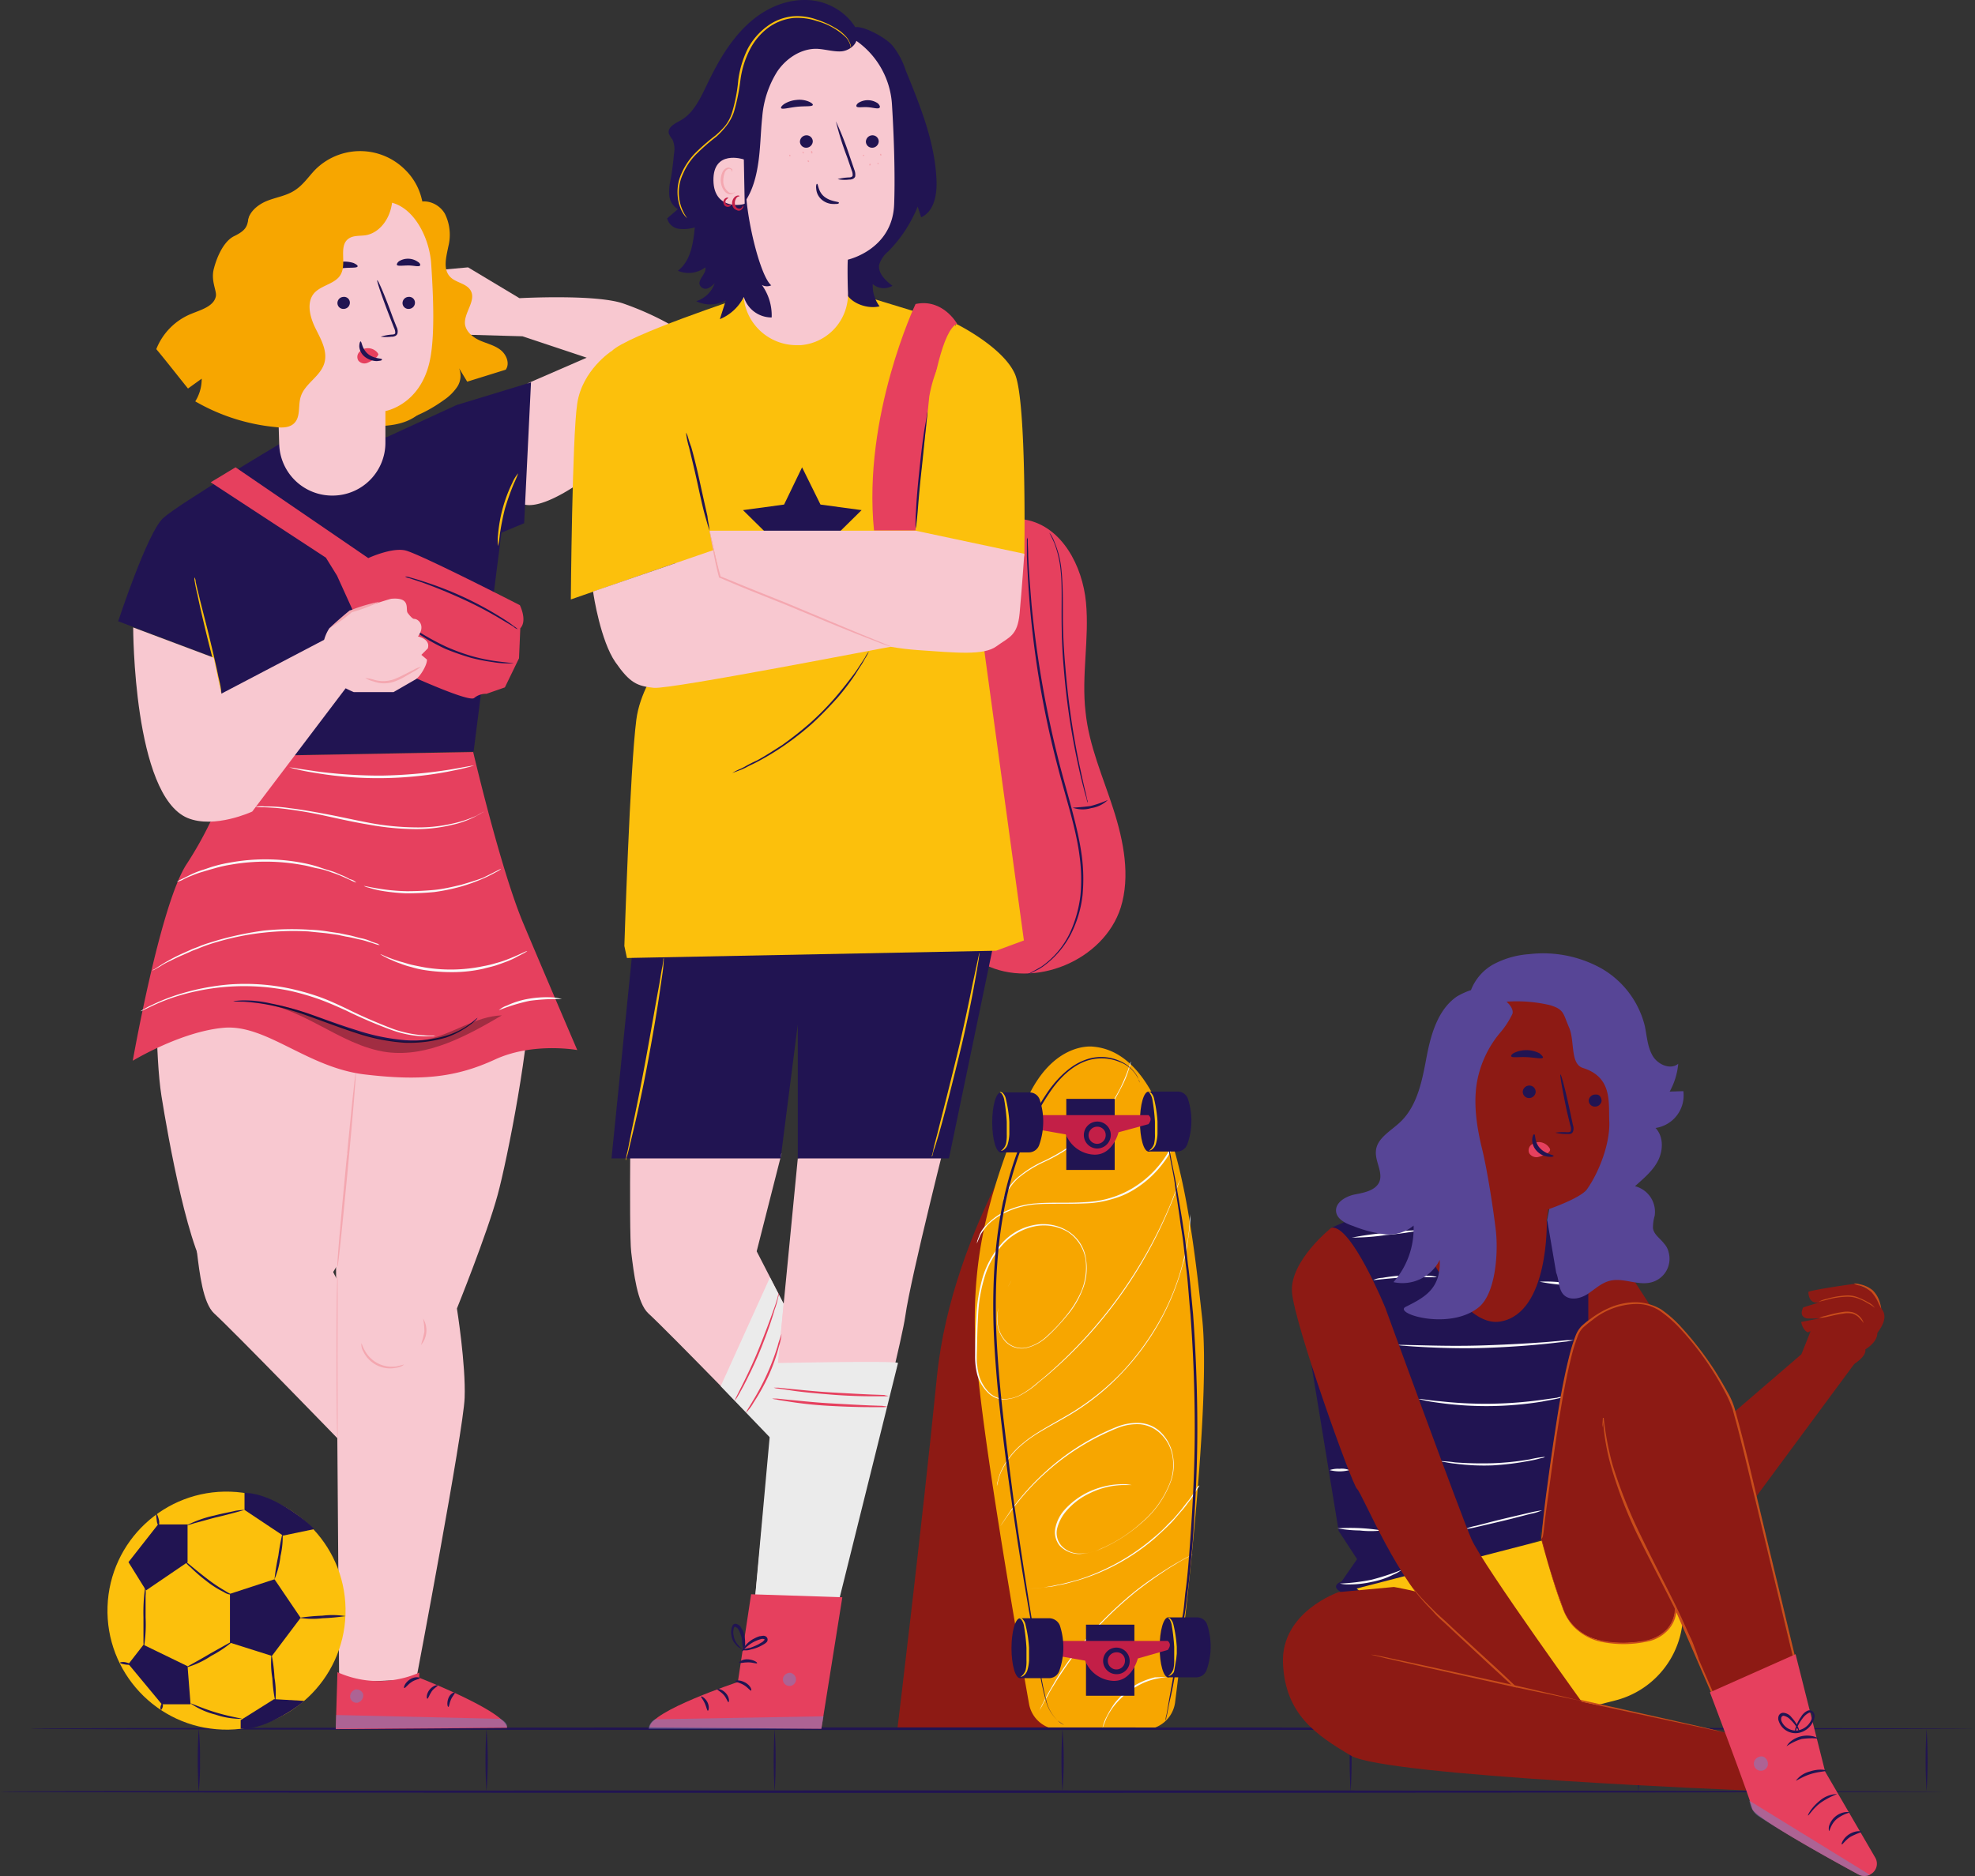 <?xml version="1.0" encoding="utf-8"?>
<svg xmlns="http://www.w3.org/2000/svg" viewBox="0 0 461.2 438.14">
  <rect x="0" y="0" width="461.2" height="438.14" fill="#333333" stroke="none"/>
  <defs>
    <style>.cls-1{fill:#8d1a14;}.cls-2{fill:#f7a600;}.cls-3{fill:#fafafa;}.cls-4{fill:#211452;}.cls-5{fill:#fcc00c;}.cls-6{fill:#c31f47;}.cls-7{fill:#c94d1b;}.cls-8{fill:#e6405e;}.cls-9{fill:#574596;}.cls-10{opacity:0.6;}.cls-11{fill:#8779b7;}.cls-12{fill:#f8c8d0;}.cls-13{fill:#f4a7b0;}.cls-14{opacity:0.3;}.cls-15{fill:#ebebeb;}</style>
  </defs>
  <g id="Layer_2" data-name="Layer 2">
    <g id="Calque_1" data-name="Calque 1">
      <path class="cls-1" d="M245.4,254.64s-23.1,31.8-26.6,66.8-9.2,82-9.2,82h38.5Z"/>
      <path class="cls-2" d="M255.2,244.44s-10.1-1.4-16.2,14.2c-7.2,18.2-12,32.4-11.3,53.6.6,17.4,9.5,68.2,12.6,85.7a7.28,7.28,0,0,0,7.1,6h19.8a7.31,7.31,0,0,0,7.2-6.3c2.3-18.2,8.5-70.6,6.3-90C278.1,283.94,273.9,245.94,255.2,244.44Z"/>
      <path class="cls-3" d="M278,283.54v.8c0,.5-.1,1.4-.2,2.4s-.3,2.3-.5,3.7a27.69,27.69,0,0,1-1.1,4.9,57.28,57.28,0,0,1-4.7,12.1,59.27,59.27,0,0,1-9.2,12.9,56.17,56.17,0,0,1-12.3,10c-4.2,2.5-8.2,4.4-11,6.8a18.48,18.48,0,0,0-5.3,6.8,15.46,15.46,0,0,0-.7,2.3,7.35,7.35,0,0,1-.2.8,4.53,4.53,0,0,1,.1-.8,20.16,20.16,0,0,1,.7-2.3,18,18,0,0,1,5.3-6.9c2.8-2.4,6.8-4.4,11-6.9a58.74,58.74,0,0,0,12.3-9.9,61.78,61.78,0,0,0,9.2-12.9,56.45,56.45,0,0,0,4.7-12c.5-1.8.8-3.4,1.1-4.9a35,35,0,0,0,.5-3.7c.1-1,.1-1.8.2-2.4A6,6,0,0,0,278,283.54Z"/>
      <path class="cls-3" d="M275.6,275.44s-.2.6-.6,1.7-1,2.8-1.9,4.9a104.42,104.42,0,0,1-28,38.7c-1,.9-2.1,1.7-3.1,2.6a21.64,21.64,0,0,1-3.5,2.4,8.77,8.77,0,0,1-4.2,1.1,5.42,5.42,0,0,1-3.9-1.9,9.43,9.43,0,0,1-2.2-3.9,17.26,17.26,0,0,1-.5-4.5c0-3,.1-6.1.3-9.2a39.34,39.34,0,0,1,1.5-9.1,20.78,20.78,0,0,1,4.4-7.8,13.3,13.3,0,0,1,7.4-4.3,10.94,10.94,0,0,1,8.1,1.4,9.11,9.11,0,0,1,4.2,6.5,13.48,13.48,0,0,1-.9,7.4,20.75,20.75,0,0,1-3.6,5.9,48.93,48.93,0,0,1-4.4,4.7,11.15,11.15,0,0,1-5.1,2.8,5.26,5.26,0,0,1-4.8-1.5,7.78,7.78,0,0,1-1.9-4.1,8.1,8.1,0,0,1,.3-3.8,20.57,20.57,0,0,1,2.1-4.8c.6-1,.9-1.6.9-1.6l-.9,1.6a20.57,20.57,0,0,0-2.1,4.8,9.66,9.66,0,0,0-.2,3.8,7.48,7.48,0,0,0,1.9,4,5.15,5.15,0,0,0,4.7,1.5,10.83,10.83,0,0,0,5-2.8,39.42,39.42,0,0,0,4.4-4.7,24,24,0,0,0,3.6-5.9,14.81,14.81,0,0,0,.9-7.2,9.53,9.53,0,0,0-4.1-6.4,11,11,0,0,0-7.9-1.3,13.85,13.85,0,0,0-7.3,4.2,19.6,19.6,0,0,0-4.3,7.7,35.35,35.35,0,0,0-1.5,9.1c-.2,3.1-.2,6.2-.3,9.2a17.26,17.26,0,0,0,.5,4.5,9.5,9.5,0,0,0,2.1,3.8,5.48,5.48,0,0,0,3.8,1.8,8,8,0,0,0,4-1.1,20.76,20.76,0,0,0,3.4-2.4c1.1-.9,2.1-1.7,3.1-2.6A107.19,107.19,0,0,0,273,282c.9-2.1,1.5-3.8,1.9-4.9A17.79,17.79,0,0,1,275.6,275.44Z"/>
      <path class="cls-3" d="M275.3,263.74a2.8,2.8,0,0,1-.1.6,9,9,0,0,1-.5,1.6,20.19,20.19,0,0,1-3,5.6,24.39,24.39,0,0,1-6.9,6.3,19.2,19.2,0,0,1-5.1,2.2,23.52,23.52,0,0,1-5.9,1c-4.1.2-8,0-11.5.2a20.08,20.08,0,0,0-8.9,2.7,15.1,15.1,0,0,0-2.8,2.2,17.68,17.68,0,0,0-1.6,2.2l-.9,2.1.1-.6c.2-.6.4-1.1.6-1.6a6.91,6.91,0,0,1,1.6-2.2,15.6,15.6,0,0,1,2.8-2.3,20.08,20.08,0,0,1,8.9-2.7c3.5-.3,7.4,0,11.5-.3a22.75,22.75,0,0,0,5.8-1,22.35,22.35,0,0,0,5-2.2,24,24,0,0,0,6.9-6.2,22.9,22.9,0,0,0,3.1-5.5c.2-.5.4-1.1.6-1.6C275.3,263.94,275.3,263.74,275.3,263.74Z"/>
      <path class="cls-3" d="M234.2,280.64a8.45,8.45,0,0,1,.5-1.7,11.38,11.38,0,0,1,2.9-3.9,24.94,24.94,0,0,1,6.2-3.9,45.23,45.23,0,0,0,7.6-4.6,37.12,37.12,0,0,0,10.2-12.4,43.19,43.19,0,0,0,1.9-4.5l.4-1.3a1.09,1.09,0,0,1,.2-.4l-.1.5a9.29,9.29,0,0,1-.4,1.3,22.52,22.52,0,0,1-1.9,4.5,36.3,36.3,0,0,1-10.2,12.5,39.47,39.47,0,0,1-7.6,4.6,27.19,27.19,0,0,0-6.1,3.8,12.42,12.42,0,0,0-2.9,3.9c-.2.4-.3.8-.5,1.2A.62.62,0,0,0,234.2,280.64Z"/>
      <path class="cls-3" d="M264.3,346.84h-1.2a18.33,18.33,0,0,0-8.6,1.9,16.22,16.22,0,0,0-5.7,4.4,10,10,0,0,0-1.9,3.7,4.54,4.54,0,0,0,1,4.2,5.82,5.82,0,0,0,4.3,1.8,11.15,11.15,0,0,0,5-1.2,33.7,33.7,0,0,0,9.3-6,23.18,23.18,0,0,0,6.8-9.6,11.82,11.82,0,0,0,.5-5.9,9.28,9.28,0,0,0-2.6-5.1,7.89,7.89,0,0,0-5-2.4,12.11,12.11,0,0,0-5.3.9,56,56,0,0,0-16,9.8,58.22,58.22,0,0,0-8.6,9.3c-.9,1.2-1.6,2.2-2,2.8s-.7,1-.7,1c.8-1.3,1.7-2.6,2.6-3.9a58.89,58.89,0,0,1,8.6-9.4,55,55,0,0,1,16-9.9,12.55,12.55,0,0,1,5.4-.9,7.67,7.67,0,0,1,5.1,2.4,9.84,9.84,0,0,1,2.6,5.3,11.15,11.15,0,0,1-.5,6,23.09,23.09,0,0,1-6.9,9.7,35.78,35.78,0,0,1-9.4,6,14.64,14.64,0,0,1-5.1,1.2,6.36,6.36,0,0,1-4.5-1.9,4.94,4.94,0,0,1-1-4.4,9.09,9.09,0,0,1,1.9-3.8,17.85,17.85,0,0,1,5.8-4.4,19.54,19.54,0,0,1,5.2-1.6,20,20,0,0,1,3.5-.2A11.27,11.27,0,0,1,264.3,346.84Z"/>
      <path class="cls-3" d="M280.1,346.94a5.2,5.2,0,0,1-.3.5c-.2.3-.5.8-.8,1.3a14.29,14.29,0,0,1-1.4,2,24.33,24.33,0,0,1-2,2.5l-1.2,1.4a19.2,19.2,0,0,1-1.4,1.5c-1,1-2.1,2-3.3,3.1a49.38,49.38,0,0,1-17.8,9.8c-1.5.4-3,.9-4.3,1.1-.7.1-1.3.3-2,.4l-1.9.2c-1.1.2-2.1.2-3.2.3a19.27,19.27,0,0,1-2.4.1h0a19.27,19.27,0,0,0,2.4-.1c.9-.1,2-.1,3.2-.3l1.8-.3c.6-.1,1.3-.3,2-.4,1.4-.3,2.8-.7,4.3-1.1a50.75,50.75,0,0,0,17.7-9.9,31.25,31.25,0,0,0,3.2-3l1.4-1.4,1.2-1.4c.8-.9,1.4-1.8,2-2.5a14.29,14.29,0,0,0,1.4-2c.3-.5.6-.9.8-1.3A1,1,0,0,1,280.1,346.94Z"/>
      <path class="cls-3" d="M278.6,363l-.5.3-1.3.7q-.9.45-2.1,1.2c-.8.5-1.7,1-2.7,1.7-2.3,1.5-4.5,3.1-6.7,4.8a95.87,95.87,0,0,0-7.5,6.8,83.13,83.13,0,0,0-11.3,14.4c-.6,1-1.2,1.9-1.6,2.7s-.9,1.5-1.2,2.1a13.09,13.09,0,0,1-.7,1.3,5.2,5.2,0,0,0-.3.5c1.1-2.3,2.3-4.5,3.6-6.7A63.25,63.25,0,0,1,251,386a97.19,97.19,0,0,1,6.6-7.6,95.87,95.87,0,0,1,7.5-6.8,82.9,82.9,0,0,1,6.8-4.8A63.79,63.79,0,0,1,278.6,363Z"/>
      <path class="cls-3" d="M272.7,391.64c-1,.1-2,.3-3,.5a16.29,16.29,0,0,0-3.1,1.1,19.13,19.13,0,0,0-6.3,5,16.65,16.65,0,0,0-1.8,2.8c-.4.9-.8,1.9-1.1,2.8a10,10,0,0,1,1-2.9,27.55,27.55,0,0,1,1.7-2.9,16.43,16.43,0,0,1,2.9-3,15.87,15.87,0,0,1,3.5-2.2,17.26,17.26,0,0,1,3.2-1.1C270.7,391.74,271.7,391.64,272.7,391.64Z"/>
      <rect class="cls-4" x="249" y="256.64" width="11.3" height="16.6"/>
      <path class="cls-4" d="M270.2,261.94c0,3.9-.9,7-2,7s-2-3.1-2-7,.9-7,2-7S270.2,258.14,270.2,261.94Z"/>
      <path class="cls-4" d="M268.2,254.94H275a2.49,2.49,0,0,1,2.4,1.7,16.41,16.41,0,0,1-.1,10.5,2.58,2.58,0,0,1-2.5,1.8h-6.7v-14Z"/>
      <path class="cls-5" d="M268.1,254.94a1.55,1.55,0,0,1,.6.2,2.75,2.75,0,0,1,.8,1.5,30.79,30.79,0,0,1,.8,5.3v2.9a10,10,0,0,1-.4,2.4,2.56,2.56,0,0,1-1,1.3,1.55,1.55,0,0,1-.6.2,3.11,3.11,0,0,0,1.2-1.6,9,9,0,0,0,.2-2.3v-2.9a46,46,0,0,0-.6-5.2,3.51,3.51,0,0,0-.6-1.4C268.3,255,268.1,255,268.1,254.94Z"/>
      <path class="cls-6" d="M241.9,260.44h26.3c.7.6.6,1.3,0,2.1l-7,1.9s-1.4,5.7-6.1,5.2a7.46,7.46,0,0,1-6.2-4.7l-6.9-1.2Z"/>
      <path class="cls-4" d="M256.2,268.24a3.15,3.15,0,1,1,3.2-3.2,3.22,3.22,0,0,1-3.2,3.2Zm0-5.1a2,2,0,1,0,2,2,1.94,1.94,0,0,0-2-2Z"/>
      <path class="cls-4" d="M235.7,262.14c0,3.9-.9,7-2,7s-2-3.1-2-7,.9-7,2-7S235.7,258.24,235.7,262.14Z"/>
      <path class="cls-4" d="M233.6,255.14h6.8a2.49,2.49,0,0,1,2.4,1.7,16.41,16.41,0,0,1-.1,10.5,2.58,2.58,0,0,1-2.5,1.8h-6.7Z"/>
      <path class="cls-5" d="M233.5,255a1.55,1.55,0,0,1,.6.2,2.75,2.75,0,0,1,.8,1.5,30.79,30.79,0,0,1,.8,5.3v2.9a10,10,0,0,1-.4,2.4,2.56,2.56,0,0,1-1,1.3,1.55,1.55,0,0,1-.6.2,3.11,3.11,0,0,0,1.2-1.6,9,9,0,0,0,.2-2.3V262a46,46,0,0,0-.6-5.2,3.51,3.51,0,0,0-.6-1.4C233.7,255.24,233.5,255.14,233.5,255Z"/>
      <rect class="cls-4" x="253.6" y="379.44" width="11.3" height="16.6"/>
      <path class="cls-4" d="M274.8,384.74c0,3.9-.9,7-2,7s-2-3.1-2-7,.9-7,2-7S274.8,380.94,274.8,384.74Z"/>
      <path class="cls-4" d="M272.7,377.74h6.8a2.49,2.49,0,0,1,2.4,1.7,16.41,16.41,0,0,1-.1,10.5,2.58,2.58,0,0,1-2.5,1.8h-6.7v-14Z"/>
      <path class="cls-5" d="M272.6,377.74a1.55,1.55,0,0,1,.6.2,2.85,2.85,0,0,1,.8,1.4,30.79,30.79,0,0,1,.8,5.3v2.9a10,10,0,0,1-.4,2.4,2.56,2.56,0,0,1-1,1.3,1.55,1.55,0,0,1-.6.2,3.11,3.11,0,0,0,1.2-1.6,9,9,0,0,0,.2-2.3v-2.9a46,46,0,0,0-.6-5.2,3.51,3.51,0,0,0-.6-1.4C272.8,377.84,272.6,377.84,272.6,377.74Z"/>
      <path class="cls-6" d="M246.4,383.24h26.3c.7.6.6,1.3,0,2.1l-7,2s-1.4,5.7-6.1,5.2a7.46,7.46,0,0,1-6.2-4.7l-6.9-1.2v-3.4Z"/>
      <path class="cls-4" d="M260.7,391a3.1,3.1,0,1,1,3.1-3.1h0A3,3,0,0,1,260.7,391Zm0-5.1a2,2,0,1,0,2,2,1.89,1.89,0,0,0-2-2Z"/>
      <path class="cls-4" d="M240.2,384.94c0,3.9-.9,7-2,7s-2-3.1-2-7,.9-7,2-7S240.2,381,240.2,384.94Z"/>
      <path class="cls-4" d="M238.2,377.94H245a2.72,2.72,0,0,1,2.5,1.7,16.41,16.41,0,0,1-.1,10.5,2.58,2.58,0,0,1-2.5,1.8h-6.7Z"/>
      <path class="cls-5" d="M238.1,377.84a1.55,1.55,0,0,1,.6.2,2.75,2.75,0,0,1,.8,1.5,30.79,30.79,0,0,1,.8,5.3v2.9a10,10,0,0,1-.4,2.4,2.56,2.56,0,0,1-1,1.3,1.55,1.55,0,0,1-.6.2,3.11,3.11,0,0,0,1.2-1.6,9,9,0,0,0,.2-2.3v-2.9a46,46,0,0,0-.6-5.2,3.51,3.51,0,0,0-.6-1.4C238.2,378,238,377.94,238.1,377.84Z"/>
      <path class="cls-4" d="M266.2,252.84a8,8,0,0,0-.8-1.6,7.66,7.66,0,0,0-3.9-3.2,11,11,0,0,0-8-.2c-3,1.1-5.8,3.6-8.1,6.9-4.6,6.6-8.4,15.7-10.6,26.2s-2.7,22.4-1.9,34.7c.4,6.2,1,12.2,1.7,18s1.4,11.4,2.1,16.7c1.5,10.6,3,20.2,4.3,28.2q.9,6,1.8,10.8a77.26,77.26,0,0,0,1.6,8.1,9.41,9.41,0,0,0,2.6,4.4,13,13,0,0,0,1.5,1,4,4,0,0,1-1.5-1,9.59,9.59,0,0,1-2.7-4.4,58.4,58.4,0,0,1-1.7-8.1l-1.9-10.8c-1.4-8-3-17.5-4.5-28.2-.8-5.3-1.5-10.9-2.2-16.7s-1.3-11.8-1.7-18c-.8-12.4-.3-24.3,1.9-34.8s6.1-19.6,10.8-26.3c2.4-3.3,5.3-5.9,8.4-7a10.6,10.6,0,0,1,8.2.3,8.59,8.59,0,0,1,3.9,3.4,5,5,0,0,1,.5,1.3C266.1,252.44,266.2,252.64,266.2,252.84Z"/>
      <path class="cls-4" d="M272.4,265.44c0,.1.1.2.1.3.1.3.1.6.2,1,.2.9.5,2.2.8,3.9s.8,3.8,1.2,6.2.9,5.2,1.4,8.3c.2,1.5.5,3.2.7,4.8s.4,3.4.6,5.3c.5,3.6.8,7.5,1.2,11.6.6,8.2,1,17.3,1,26.8s-.5,18.6-1.1,26.8c-.4,4.1-.7,8-1.2,11.6-.2,1.8-.4,3.6-.7,5.3s-.5,3.3-.7,4.8c-.4,3.1-1,5.9-1.4,8.3s-.8,4.5-1.2,6.2-.6,3-.8,3.9a5.76,5.76,0,0,0-.2,1c0,.1-.1.2-.1.3v-.4a4.4,4.4,0,0,1,.2-1c.2-1,.4-2.3.7-4s.7-3.8,1.1-6.2.9-5.2,1.3-8.3c.2-1.5.4-3.2.7-4.8s.4-3.4.6-5.2c.5-3.6.8-7.5,1.1-11.6.6-8.2,1.1-17.2,1.1-26.7s-.4-18.5-1-26.7c-.4-4.1-.6-8-1.1-11.6-.2-1.8-.4-3.6-.6-5.3s-.5-3.3-.7-4.8c-.4-3.1-.9-5.9-1.2-8.3s-.8-4.5-1.1-6.2-.5-3-.7-4a8.66,8.66,0,0,0-.2-1Z"/>
      <g id="freepik--Floor--inject-2">
        <path class="cls-4" d="M461.2,403.74c0,.1-101.7.3-227.1.3S7,403.94,7,403.74s101.7-.3,227.1-.3S461.2,403.64,461.2,403.74Z"/>
        <path class="cls-4" d="M454.2,418.44c0,.1-101.7.3-227.1.3S0,418.64,0,418.44s101.7-.3,227.1-.3S454.2,418.34,454.2,418.44Z"/>
        <path class="cls-4" d="M46.4,418.44a120.16,120.16,0,0,1,0-14.7,60.23,60.23,0,0,1,.3,7.4A59.42,59.42,0,0,1,46.4,418.44Z"/>
        <path class="cls-4" d="M113.6,418.44a120.16,120.16,0,0,1,0-14.7A90.19,90.19,0,0,1,113.6,418.44Z"/>
        <path class="cls-4" d="M180.9,418.44a120.16,120.16,0,0,1,0-14.7A120.16,120.16,0,0,1,180.9,418.44Z"/>
        <path class="cls-4" d="M248.1,418.44a120.16,120.16,0,0,1,0-14.7A90.19,90.19,0,0,1,248.1,418.44Z"/>
        <path class="cls-4" d="M315.4,418.44a120.16,120.16,0,0,1,0-14.7A120.16,120.16,0,0,1,315.4,418.44Z"/>
        <path class="cls-4" d="M382.6,418.44a120.16,120.16,0,0,1,0-14.7A90.19,90.19,0,0,1,382.6,418.44Z"/>
        <path class="cls-4" d="M449.9,418.44a120.16,120.16,0,0,1,0-14.7A120.16,120.16,0,0,1,449.9,418.44Z"/>
      </g>
      <rect class="cls-1" x="325.4" y="285.24" width="42" height="33.9"/>
      <path class="cls-4" d="M310.9,286.74l16.6-7.2s11.5,31.1,22.9,29.1,10.8-23.5,10.8-23.5l12.8,1.1-.8,20.2-13.5,51.8.1,1.3s-38.7,15-44.6,13.1-1.9-3.3-1.9-3.3l3.6-5.2-4.3-6.6-7.8-47.6Z"/>
      <path class="cls-3" d="M367.5,313l-1.6.3c-1,.1-2.5.3-4.4.5-3.7.4-8.9.8-14.6,1s-10.9,0-14.6-.2c-1.9-.1-3.4-.2-4.4-.3a8.75,8.75,0,0,1-1.6-.2h1.6l4.4.1c3.7.1,8.9.2,14.6,0s10.9-.5,14.6-.8l4.4-.4Z"/>
      <path class="cls-3" d="M365,326.24a6.47,6.47,0,0,1-1.3.4c-.8.2-2.1.4-3.6.7a80.43,80.43,0,0,1-24,.3c-1.5-.2-2.8-.4-3.6-.6l-1.3-.3a5.7,5.7,0,0,1,1.3.1c.9.1,2.1.3,3.6.4a95.6,95.6,0,0,0,23.9-.3c1.5-.2,2.8-.4,3.6-.5A3.4,3.4,0,0,1,365,326.24Z"/>
      <path class="cls-3" d="M360.8,340.24a1.61,1.61,0,0,1-.9.3,20.74,20.74,0,0,1-2.6.6,64.67,64.67,0,0,1-8.7,1.1,51.88,51.88,0,0,1-8.8-.4c-1.1-.1-2-.3-2.6-.4a4.4,4.4,0,0,1-1-.2,29.52,29.52,0,0,1,3.6.3,84.22,84.22,0,0,0,8.7.2,64.16,64.16,0,0,0,8.7-.9A26.57,26.57,0,0,1,360.8,340.24Z"/>
      <path class="cls-3" d="M360.1,352.74a11.22,11.22,0,0,1-2.6.8c-1.6.4-3.8,1-6.3,1.6s-4.7,1.1-6.4,1.5a25.58,25.58,0,0,1-2.7.5,11.22,11.22,0,0,1,2.6-.8c1.6-.4,3.8-1,6.3-1.6s4.7-1.1,6.4-1.5A25.58,25.58,0,0,1,360.1,352.74Z"/>
      <path class="cls-3" d="M322.7,357.44a22.61,22.61,0,0,1-5.2,0,30.52,30.52,0,0,1-5.2-.5,45.64,45.64,0,0,1,10.4.5Z"/>
      <path class="cls-3" d="M315.1,343.34a9,9,0,0,1-4.6,0,5.83,5.83,0,0,1,2.3-.3A4.59,4.59,0,0,1,315.1,343.34Z"/>
      <path class="cls-3" d="M327.3,366.64a7.24,7.24,0,0,1-1.9,1.1,18.48,18.48,0,0,1-5,1.7,23.28,23.28,0,0,1-5.3.6,8.2,8.2,0,0,1-2.2-.2,46.72,46.72,0,0,0,7.4-.9A57.29,57.29,0,0,0,327.3,366.64Z"/>
      <path class="cls-3" d="M335.5,298.24c0,.2-3.3-.1-7.4.1s-7.4.7-7.4.6a5.37,5.37,0,0,1,2.1-.5,41.14,41.14,0,0,1,10.5-.5A7.8,7.8,0,0,1,335.5,298.24Z"/>
      <path class="cls-3" d="M371.9,300.44a31.83,31.83,0,0,1-6.2-.3,43.84,43.84,0,0,1-6.2-.8,31.83,31.83,0,0,1,6.2.3A26.36,26.36,0,0,1,371.9,300.44Z"/>
      <path class="cls-3" d="M331.6,287.34a71.43,71.43,0,0,1-7.9,1.1,53.86,53.86,0,0,1-8,.6,71.43,71.43,0,0,1,7.9-1.1A54.88,54.88,0,0,1,331.6,287.34Z"/>
      <path class="cls-5" d="M353.7,403.84c.3-.7,12.1-3.8,23.5-6.7a21,21,0,0,0,15.2-25.4c-.1-.2-.1-.4-.2-.6h0l-30.7-11.7L316.8,371Z"/>
      <path class="cls-1" d="M325.5,370.64l-12.9,1.2s-13.5,4.6-13,16.6,7.8,16.8,15.9,21.6,92.2,8.1,92.2,8.1l-1.9-12.9-51.2-11s3-3.9-2.9-12.1S325.5,370.64,325.5,370.64Z"/>
      <path class="cls-7" d="M402.8,404.54c-.3,0-.6-.1-.9-.1l-2.4-.5-8.9-1.9-29.2-6.3-29.2-6.5-8.8-2-2.4-.6c-.3-.1-.6-.1-.8-.2.3,0,.6.1.9.1l2.4.5,8.9,1.9,29.2,6.4,29.2,6.5,8.8,2,2.4.6Z"/>
      <polygon class="cls-1" points="380 296.64 402.7 331.74 420.6 316.34 435.6 315.04 404.7 356.84 389.5 353.14 370.9 321.54 370.9 296.64 380 296.64"/>
      <path class="cls-1" d="M439.5,305.84c-.3-.4-2-4.1-2-4.1l-3.8-1.7a2,2,0,0,0-1.3-.1c-2.4.3-10.1,1.5-10.1,1.8,0,0-.1,3,2.6,2.4l-3.8,1.2s-1.3,2.2,1,2.6h2.7l-4.2.8s.4,2.3,1.9,2.5c1.9,0-1.5,0,.3-.3l-2.2,5.5,4.1,5.2,7.3-2.5s3.9-2,3.6-4c0,0,2.8-1.6,2.8-3.8C438.4,311.14,441.2,308.14,439.5,305.84Z"/>
      <path class="cls-7" d="M437.8,305.44a11.47,11.47,0,0,0-1.7-1.1,12.44,12.44,0,0,0-2-1,7.51,7.51,0,0,0-2.6-.5,19.89,19.89,0,0,0-4.8.7c-.7.2-1.3.3-2,.5a6.19,6.19,0,0,1,1.9-.7,20.07,20.07,0,0,1,4.9-.8,6.6,6.6,0,0,1,2.7.6,12.44,12.44,0,0,1,2,1A4,4,0,0,1,437.8,305.44Z"/>
      <path class="cls-7" d="M435.2,309a12.67,12.67,0,0,0-1.1-1.3,3.77,3.77,0,0,0-1.5-.9,5.43,5.43,0,0,0-2.2,0c-1.6.2-3,.6-4,.8a8.75,8.75,0,0,1-1.6.2,7.49,7.49,0,0,1,1.6-.5,28.75,28.75,0,0,1,4-.9,5.86,5.86,0,0,1,2.3.1,4.35,4.35,0,0,1,1.6,1A3.77,3.77,0,0,1,435.2,309Z"/>
      <path class="cls-7" d="M439.3,305.64l-.6-1.2a9.48,9.48,0,0,0-1.7-2.7,7.61,7.61,0,0,0-2.8-1.5,3.49,3.49,0,0,1-1.3-.5,6.75,6.75,0,0,1,1.4.2,6.9,6.9,0,0,1,3,1.4,6.57,6.57,0,0,1,1.7,2.9A8.87,8.87,0,0,1,439.3,305.64Z"/>
      <path class="cls-1" d="M377.9,249.14c.6-7.1-6.6-20.4-13.7-20.7l-18.8,6.2a4.15,4.15,0,0,0-4.3,3.6l-6,48.1a12.65,12.65,0,0,0,11,14.2h0a12.76,12.76,0,0,0,14.3-10.7c.5-3.4,1.2-7.4,1.1-7.4s9.2-.1,12.8-11.5C376.2,265.24,377.2,256.94,377.9,249.14Z"/>
      <path class="cls-4" d="M374,257.14a1.55,1.55,0,0,1-1.7,1.3,1.42,1.42,0,0,1-1.3-1.5h0a1.55,1.55,0,0,1,1.7-1.3c.7-.1,1.3.6,1.3,1.5Z"/>
      <path class="cls-4" d="M358.6,255.14a1.55,1.55,0,0,1-1.7,1.3,1.46,1.46,0,0,1-1.3-1.6h0a1.55,1.55,0,0,1,1.7-1.3,1.46,1.46,0,0,1,1.3,1.6Z"/>
      <path class="cls-4" d="M363.2,264.54a12.21,12.21,0,0,1,2.7-.1c.4,0,.8,0,.9-.3a2,2,0,0,0-.1-1.3l-.8-3.3c-1-4.7-1.7-8.6-1.5-8.6s1.2,3.8,2.2,8.5l.7,3.3a2.21,2.21,0,0,1,0,1.6.89.89,0,0,1-.8.5h-.7A10.9,10.9,0,0,1,363.2,264.54Z"/>
      <path class="cls-8" d="M361.9,268.24a3,3,0,0,0-2.4-1.5,2.88,2.88,0,0,0-2,.7,1.68,1.68,0,0,0-.4,1.9,2,2,0,0,0,2,.9,7.26,7.26,0,0,0,2.2-.9,1,1,0,0,0,.5-.4.59.59,0,0,0,.1-.7"/>
      <path class="cls-4" d="M358.3,264.94c.3,0,0,1.8,1.3,3.2s3.2,1.6,3.2,1.8-.5.3-1.3.2a4.2,4.2,0,0,1-2.7-1.4,3.78,3.78,0,0,1-1-2.7C357.9,265.24,358.1,264.84,358.3,264.94Z"/>
      <path class="cls-4" d="M360.3,247c-.2.4-1.8,0-3.7-.1s-3.5.2-3.7-.2c-.1-.2.2-.6.9-.9a6.7,6.7,0,0,1,5.7.2C360,246.44,360.4,246.84,360.3,247Z"/>
      <path class="cls-4" d="M375.2,249c-.3.3-1.4-.2-2.7-.4s-2.5-.1-2.7-.5c-.1-.2.1-.5.7-.8a4.45,4.45,0,0,1,2.3-.3,3.6,3.6,0,0,1,2.1,1.1A.91.91,0,0,1,375.2,249Z"/>
      <path class="cls-9" d="M393.1,254.84l-3.2.1a16.43,16.43,0,0,0,2-6.5c-1.8,1.5-4.8.2-6-1.9s-1.3-4.5-1.8-6.9a21.44,21.44,0,0,0-10.2-13.5,28,28,0,0,0-16.8-3.3,20.81,20.81,0,0,0-8.4,2.4,11.74,11.74,0,0,0-5.2,6,16.58,16.58,0,0,0-3.3,1.5c-4.5,3.1-6.1,9-7.1,14.3s-2.1,11.2-6.1,15c-2.2,2.1-5.5,3.8-5.7,6.8-.2,2.5,1.7,4.9.8,7.2-.9,2-3.5,2.5-5.6,2.9s-4.7,1.8-4.5,4c.2,1.8,2.2,2.8,4,3.4a29.4,29.4,0,0,0,7.2,1.9,9,9,0,0,0,6.9-2,19,19,0,0,1-4.7,13.2,9.68,9.68,0,0,0,10.8-5.2c.3,6.8-3.6,8.8-8,11-2.8,1.6,10.5,5.6,17.2,0,3.9-3.3,4.5-12.8,3.9-17.9s-2-14.1-3.2-19-2-10-1.3-15a24.76,24.76,0,0,1,5.3-11.9,20.13,20.13,0,0,0,3.1-4.7c.2-.9-.4-1.9-1.4-2.8a34.24,34.24,0,0,1,10.1.8c3.4,1,3.1,2,4.5,5.2s.2,8.6,3.3,9.5c6.9,2.2,5.9,8.1,6.1,12.5.2,5-2.3,11.7-5.2,15.8-1.5,2.1-8.8,4.6-8.8,4.6l-.5,2.6,2.1,12.3c.7,1.7.5,3.8,1.7,5.1,1.4,1.5,3.9,1,5.6-.1s3.2-2.6,5.2-3.1c3.1-.8,6.4,1.1,9.5.4a5.67,5.67,0,0,0,4.3-6.9,4.59,4.59,0,0,0-1.1-2.2c-.9-1.2-2.4-2.1-2.6-3.6a9.67,9.67,0,0,1,.4-2.9,6.17,6.17,0,0,0-4.6-6.9c2-1.8,4.2-3.6,5.4-6s1.3-5.6-.6-7.6A7.69,7.69,0,0,0,393.1,254.84Z"/>
      <path class="cls-1" d="M359.9,359.44s5-45.4,9.2-49.4,10.4-7.2,16.4-5.2,16.6,17.2,18.9,23.7,19.3,81.6,20.3,81.5-16.8,4.2-16.8,4.2l-16.7-38.6s.3,6.7-8.1,7.8-15.4-.8-18-7.4S359.9,359.44,359.9,359.44Z"/>
      <path class="cls-7" d="M396.7,387.84l-.3-.6-.7-1.7q-.45-1.05-1.2-2.7c-.5-1.1-1-2.2-1.6-3.5-2.5-5.2-6.2-12.2-10.1-20a102.08,102.08,0,0,1-6.6-16.9,53.56,53.56,0,0,1-1.9-11.2h.2a13.7,13.7,0,0,0-.2,1.6,4.33,4.33,0,0,1-.1.5v-.6l.1-1.6h.2a68,68,0,0,0,2.1,11.1,114.15,114.15,0,0,0,6.7,16.7c3.8,7.9,7.6,14.9,9.9,20.1.6,1.3,1.1,2.5,1.6,3.5s.8,2,1.1,2.7l.6,1.7C396.6,387.34,396.6,387.54,396.7,387.84Z"/>
      <path class="cls-7" d="M359.9,359.44l.3.9.7,2.5c.6,2.2,1.6,5.5,3,9.7q.6,1.5,1.2,3.3a10.91,10.91,0,0,0,1.9,3.3,12,12,0,0,0,7.4,4.1,27.45,27.45,0,0,0,9.9-.1,9.21,9.21,0,0,0,4.7-2.4,7.12,7.12,0,0,0,2.1-5v-.9l.4.8,16.8,38.6-.3-.1,12.4-3.1,3.2-.8.8-.2.4-.1h.1c0,.1,0-.2-.1.3l.2.2h-.1c-.2-.1-.1-.1-.2-.2s0-.1-.1-.1a9.83,9.83,0,0,1-.5-1.6c-.6-2.1-1.2-4.3-1.7-6.5-2.2-8.7-4.4-17.8-6.6-27.1l-6.9-28.8c-1.1-4.6-2.2-9.2-3.4-13.7l-.9-3.3a28.8,28.8,0,0,0-1.3-3.1,66.52,66.52,0,0,0-3.3-5.8,69.7,69.7,0,0,0-7.8-10.1,29.35,29.35,0,0,0-4.6-4,9.81,9.81,0,0,0-5.5-1.6,16.73,16.73,0,0,0-10.3,3.8c-.7.5-1.4,1.1-2.1,1.7a5.71,5.71,0,0,0-1.3,2.1,39.74,39.74,0,0,0-1.5,4.9c-1.6,6.5-2.5,12.4-3.3,17.6s-1.4,9.7-1.9,13.4-.9,6.5-1.1,8.5c-.1,1-.2,1.7-.3,2.2a1.12,1.12,0,0,1-.4.7,6,6,0,0,1,.1-.8c.1-.6.1-1.2.2-2.2.2-2,.5-4.8,1-8.5s1.1-8.2,1.9-13.4,1.7-11.2,3.3-17.6a39.74,39.74,0,0,1,1.5-4.9,6.78,6.78,0,0,1,1.4-2.3,17.33,17.33,0,0,1,2.1-1.7,21.49,21.49,0,0,1,4.9-2.8,15.62,15.62,0,0,1,5.7-1.1,12.05,12.05,0,0,1,5.8,1.6,26.1,26.1,0,0,1,4.7,4.1,77.27,77.27,0,0,1,7.9,10.2c1.2,1.9,2.3,3.8,3.4,5.8a17.88,17.88,0,0,1,1.3,3.2l.9,3.3c1.2,4.5,2.3,9,3.4,13.7q3.3,13.95,6.9,28.8c2.2,9.3,4.4,18.4,6.6,27.1.6,2.2,1.1,4.4,1.7,6.5.2.5.3,1.1.5,1.5v.1h0c0-.1-.2.1-.1.1h0v-.2h0l.2.2c-.1.5-.1.2-.1.3h-.2l-.4.1-.8.2-3.2.8-12.4,3h-.2l-.1-.2c-6.2-14.3-11.8-27.4-16.7-38.6l.4-.1a7.49,7.49,0,0,1-2.2,5.3,8.89,8.89,0,0,1-4.9,2.5,25.89,25.89,0,0,1-10,.1,12.49,12.49,0,0,1-7.5-4.3,14.13,14.13,0,0,1-1.9-3.4l-1.2-3.3c-1.4-4.2-2.3-7.5-2.9-9.8-.3-1.1-.5-2-.7-2.6A2.28,2.28,0,0,0,359.9,359.44Z"/>
      <path class="cls-8" d="M419.3,386.34l6.9,27.4,11.7,20.1a2.8,2.8,0,0,1-1.1,3.9.1.1,0,0,0-.1.1h0a3,3,0,0,1-2.6,0c-5.2-2.8-24.5-13.4-24.9-15.4-.5-2.4-9.9-27.2-9.9-27.2Z"/>
      <g class="cls-10">
        <path class="cls-11" d="M436.6,437.84l-28.1-17.3.3,1.1a4.52,4.52,0,0,0,1.8,2.5c2.3,1.5,8.7,5.7,23.3,13.6a2.88,2.88,0,0,0,2.7.1Z"/>
      </g>
      <g class="cls-10">
        <path class="cls-11" d="M411.7,410.24a1.83,1.83,0,0,1,1.1,2.1,1.65,1.65,0,1,1-3.1-1.1,1.81,1.81,0,0,1,2.3-.9"/>
      </g>
      <path class="cls-4" d="M427.1,427.64c.2,0,.4-1.6,1.8-2.8a8.47,8.47,0,0,1,3-1.5c0-.1-.4-.2-1.1-.1a4.65,4.65,0,0,0-3.7,3.3A3.14,3.14,0,0,0,427.1,427.64Z"/>
      <path class="cls-4" d="M430.1,430.74c.2.1.8-1,2.1-1.8a20.29,20.29,0,0,1,2.6-1.1c0-.2-1.4-.4-2.9.5S429.9,430.74,430.1,430.74Z"/>
      <path class="cls-4" d="M422.2,424c.2.1,1.1-1.6,3-3a19.53,19.53,0,0,1,3.8-2,6.42,6.42,0,0,0-4.1,1.6C422.9,422.24,422.1,423.94,422.2,424Z"/>
      <path class="cls-4" d="M419.4,415.84c.1.1,1.5-.9,3.4-1.5s3.6-.6,3.6-.8-1.7-.5-3.8.2A5.86,5.86,0,0,0,419.4,415.84Z"/>
      <path class="cls-4" d="M417.2,407.84a12.81,12.81,0,0,1,3.5-1.7,17,17,0,0,1,3.9-.1c0-.1-.4-.3-1.1-.5a6.12,6.12,0,0,0-5.5,1.3A4.44,4.44,0,0,0,417.2,407.84Z"/>
      <path class="cls-4" d="M420.2,404.64a3.55,3.55,0,0,0-.2-1,8.21,8.21,0,0,0-1.6-2.5,2.65,2.65,0,0,0-1.8-1.1,1.14,1.14,0,0,0-1.2.6,1.7,1.7,0,0,0,0,1.4,4.11,4.11,0,0,0,4.5,2.7,4.7,4.7,0,0,0,3.8-3.6,1.44,1.44,0,0,0-.3-1.3,1.09,1.09,0,0,0-1.3-.3,3.39,3.39,0,0,0-1.5,1.4,9.06,9.06,0,0,0-1.3,2.6,2,2,0,0,0-.1,1.1,11.12,11.12,0,0,1,1.8-3.4,4.07,4.07,0,0,1,1.4-1.2.62.62,0,0,1,.7.1,1,1,0,0,1,.1.9,4.19,4.19,0,0,1-3.4,3.1,3.63,3.63,0,0,1-3.8-2.2,1.39,1.39,0,0,1,0-.9c.1-.2.4-.4.6-.3a2.9,2.9,0,0,1,1.5.9A9,9,0,0,1,420.2,404.64Z"/>
      <path class="cls-1" d="M310.9,286.74s-9.7,7.7-9.2,15,14,45,15.2,46,10,22.8,18.8,29.5,22.5,21,22.5,21l13.6,2.6s-25.6-35.4-28.2-41.4-20.1-54-20.1-54S315.5,285.84,310.9,286.74Z"/>
      <path class="cls-7" d="M369.9,397.34a5,5,0,0,1-1.2-.2l-3.4-.7L353.6,394h-.1l-6.2-5.7-7.1-6.6-3.1-2.9a21.24,21.24,0,0,1-2.6-2.6,49.05,49.05,0,0,1-3.6-4q-.6-.75-.9-1.2c-.1-.1-.2-.3-.3-.4s.5.5,1.3,1.5,2.1,2.3,3.7,3.9c.8.8,1.7,1.6,2.7,2.5l3.1,2.9,7.2,6.6c2.2,2,4.2,3.9,6.1,5.7l-.1-.1,11.6,2.7,3.3.8A5.07,5.07,0,0,1,369.9,397.34Z"/>
      <path class="cls-12" d="M36.5,227.54s-.3,19,1.2,28.4,6.5,37.9,11.9,43.2,5.3,7.2,10.7,7.8,11,1.1,14.1-4.2,9.9-16.2,9.9-16.2l-2.1-47.6Z"/>
      <path class="cls-12" d="M78.1,246.44,79.2,393l18-.8s11-57.9,11.3-65.7-1.8-20.9-1.8-20.9,7-17.3,9.5-26.5c2.2-8,7.9-36.7,7.5-48.7s-7.5-27.1-7.5-27.1Z"/>
      <path class="cls-13" d="M83.1,250.54c.1,0-.7,10.2-1.9,22.7s-2.2,22.6-2.4,22.6.7-10.2,1.9-22.7S82.9,250.54,83.1,250.54Z"/>
      <path class="cls-13" d="M94.3,318.74a3.59,3.59,0,0,1-1.8.7,6.92,6.92,0,0,1-7.7-3.9,3,3,0,0,1-.4-1.8c.1,0,.2.7.8,1.7a7.21,7.21,0,0,0,7.3,3.7C93.6,318.94,94.2,318.64,94.3,318.74Z"/>
      <path class="cls-13" d="M98.3,314.14a28.06,28.06,0,0,0,.8-3.1,15.53,15.53,0,0,0-.3-3.1,5.28,5.28,0,0,1-.5,6.2Z"/>
      <path class="cls-12" d="M100.5,63.24l8.8-.8,12,7.2s18.1-1,24.4,1.3a68.52,68.52,0,0,1,10.7,4.8v12.5c3.9,5-25.6,32.5-34.3,29.5l1.1-28.2,13.8-6-15-5-14.1-.4Z"/>
      <path class="cls-8" d="M97.9,390.64v1.2s20.3,7.9,20.5,11.7l-40,.3.4-13.3A23.53,23.53,0,0,0,97.9,390.64Z"/>
      <g class="cls-10">
        <path class="cls-11" d="M82.9,394.64a1.65,1.65,0,0,0-1.1,1.9,1.49,1.49,0,0,0,1.8,1.1,1.77,1.77,0,0,0,1.2-2,1.68,1.68,0,0,0-2.1-1"/>
      </g>
      <g class="cls-10">
        <path class="cls-11" d="M78.4,403.74l.1-3.2,38.3.9s1.8.8,1.6,2Z"/>
      </g>
      <path class="cls-4" d="M98,391.94c0,.2-1,.3-1.9.9s-1.5,1.5-1.7,1.4.1-1.2,1.3-2S98.1,391.74,98,391.94Z"/>
      <path class="cls-4" d="M102.2,393.64c.1.2-.8.5-1.4,1.4s-.8,1.7-1,1.7-.3-1.1.5-2.1S102.2,393.44,102.2,393.64Z"/>
      <path class="cls-4" d="M104.7,398.64c-.2,0-.4-.9,0-2s1.4-1.5,1.5-1.3-.5.7-.9,1.6S104.9,398.64,104.7,398.64Z"/>
      <path class="cls-4" d="M65.2,103.74S41.8,117.64,38.1,121s-10.5,24.1-10.5,24.1l22.3,8.4,5,23.1,55.7-1.1,6.5-51.1,5.3-2.2,1.6-32.9-17.4,5.3-16.3,7.5Z"/>
      <path class="cls-5" d="M51.7,161.94a3.81,3.81,0,0,1-.3-1l-.7-2.9c-.6-2.6-1.5-5.9-2.4-9.6s-1.7-7.1-2.2-9.6c-.3-1.2-.5-2.2-.6-2.9a4.1,4.1,0,0,1-.1-1.1,2,2,0,0,1,.3,1.1c.2.8.4,1.8.7,2.9.6,2.6,1.5,5.9,2.4,9.6s1.7,7.1,2.2,9.6c.3,1.2.5,2.2.6,2.9C51.6,161.24,51.7,161.54,51.7,161.94Z"/>
      <path class="cls-5" d="M121,110.54a24.43,24.43,0,0,1-1,2.4,58.94,58.94,0,0,0-2.1,5.9,59.81,59.81,0,0,0-1.2,6.1,23.36,23.36,0,0,1-.4,2.6,11.3,11.3,0,0,1,0-2.6,34.07,34.07,0,0,1,3.3-12.1A8.84,8.84,0,0,1,121,110.54Z"/>
      <path class="cls-8" d="M55,109.14l31,21.2s5.4-2.5,8.6-1.8,26.8,12.8,26.8,12.8,1.8,3.6.1,5.4l-.3,7-3.3,6.8-4.3,1.5a4.27,4.27,0,0,0-2.9,1c-1.7,1.2-23.1-9-23.1-9l-8.9-19.6-2.6-4.2-26.9-17.6Z"/>
      <path class="cls-4" d="M94.6,134.64a3.59,3.59,0,0,1,1.1.2c.7.2,1.8.5,3,.9a79.63,79.63,0,0,1,18.7,8.7,27.33,27.33,0,0,1,2.6,1.8,5.5,5.5,0,0,1,.9.7,2.07,2.07,0,0,1-1-.6l-2.7-1.6a90.13,90.13,0,0,0-9.1-4.8c-3.7-1.7-7-3-9.5-3.9l-3-1A2.11,2.11,0,0,1,94.6,134.64Z"/>
      <path class="cls-4" d="M119.9,154.94h-1.3a20.68,20.68,0,0,1-3.5-.3,45.91,45.91,0,0,1-5.1-1,60.77,60.77,0,0,1-6-2.1,44,44,0,0,1-5.6-3.1,45.62,45.62,0,0,1-4.2-3.1c-.9-.8-1.7-1.6-2.6-2.4a3.92,3.92,0,0,1-.8-1c.1-.1,1.3,1.3,3.6,3.1a40.24,40.24,0,0,0,4.2,3,60.23,60.23,0,0,0,5.6,3,48.38,48.38,0,0,0,6,2.2,41.93,41.93,0,0,0,5.1,1.1C118.1,154.74,119.9,154.84,119.9,154.94Z"/>
      <path class="cls-2" d="M97.2,47.44c2.4-1.1,5.4.2,6.7,2.5a11.09,11.09,0,0,1,.8,7.6c-.5,2.5-1.3,5.3.4,7.1,1.3,1.4,3.8,1.5,4.8,3.2,1.4,2.4-1.7,5.3-1.3,8,.3,1.7,1.9,3,3.5,3.7s3.4,1.1,4.8,2.2,2.2,3.2,1.2,4.6l-9,2.8L107.2,86a4.69,4.69,0,0,1-.4,4.3,11.43,11.43,0,0,1-3.1,3.1c-4.7,3.4-10.3,5.8-16.1,5.5"/>
      <path class="cls-2" d="M57.9,52.14c-.1-2.4,2.2-4.3,4.4-5.2s4.7-1.2,6.7-2.6c1.8-1.2,3-3,4.5-4.6a14.85,14.85,0,0,1,21-.2,14.16,14.16,0,0,1,4,7c.9,3.4.3,7.5-2.4,9.8-3.1,2.6-7.8,2.1-11.8,1.2s-8.6-1.6-11.9.7c-2,1.4-3.2,3.7-4.4,5.9s-2.8,4.3-5.1,5.2-5.5-.6-5.6-3.1"/>
      <path class="cls-2" d="M58.1,53.44c.3,2-1.2,3.8-2.7,5.3s-3.1,2.9-3.4,5c-.3,2.4,1.4,4.7.9,7-.3,1.5-1.5,2.6-2.2,4a8.29,8.29,0,0,0-.4,6.2c.6,2,1.6,6.6,3,8.2a33.34,33.34,0,0,0,15.9,9.5,60.66,60.66,0,0,0,17.5,1c4.8-.3,10.3-.1,14.3-6.7,2.1-3.4,3.1-8,4.2-11.8.9-3.3,1.8-6.8.8-10.1-.6-1.9-1.7-3.6-2.3-5.6-.7-2.4-.4-5-.7-7.5a17.14,17.14,0,0,0-18.8-15.2,15.16,15.16,0,0,0-5.5,1.6"/>
      <path class="cls-12" d="M100.7,61.74c-.4-6.9-5-15.3-11.9-14.6l-21.4,5.5a4,4,0,0,0-3.6,4.1l1.4,47a12.38,12.38,0,0,0,12.7,12h0A12.34,12.34,0,0,0,90,103.34V96s8.8-1.5,10.6-13C101.5,77.44,101.2,69.34,100.7,61.74Z"/>
      <path class="cls-4" d="M96.9,70.64a1.45,1.45,0,0,1-1.4,1.5,1.37,1.37,0,0,1-1.5-1.3h0a1.45,1.45,0,0,1,1.4-1.5,1.35,1.35,0,0,1,1.5,1.3Z"/>
      <path class="cls-4" d="M81.7,70.64a1.45,1.45,0,0,1-1.4,1.5,1.37,1.37,0,0,1-1.5-1.3h0a1.45,1.45,0,0,1,1.4-1.5,1.35,1.35,0,0,1,1.5,1.3Z"/>
      <path class="cls-4" d="M88.9,78.64a10.89,10.89,0,0,1,2.6-.5c.4,0,.8-.1.8-.4a2.66,2.66,0,0,0-.3-1.2l-1.2-3.1c-1.7-4.4-2.9-8-2.7-8s1.7,3.4,3.3,7.8c.4,1.1.8,2.1,1.2,3.1a2.19,2.19,0,0,1,.2,1.6,1.06,1.06,0,0,1-.7.6,1.7,1.7,0,0,1-.7.1A10.45,10.45,0,0,1,88.9,78.64Z"/>
      <path class="cls-8" d="M88.2,82.44a2.88,2.88,0,0,0-2.6-1.1,2.53,2.53,0,0,0-1.8,1,1.65,1.65,0,0,0-.1,1.9,1.82,1.82,0,0,0,2.1.5,8.17,8.17,0,0,0,2-1.2,1,1,0,0,0,.4-.5q.3-.15,0-.6"/>
      <path class="cls-4" d="M84.2,79.74c.3,0,.3,1.7,1.7,2.9s3.3,1,3.3,1.3-.4.3-1.2.4a4.78,4.78,0,0,1-2.8-1,3.42,3.42,0,0,1-1.3-2.4C83.9,80.14,84.1,79.74,84.2,79.74Z"/>
      <path class="cls-4" d="M83.5,62.24c-.2.4-1.7.2-3.6.4s-3.4.7-3.6.4.2-.6.8-1a6.18,6.18,0,0,1,2.7-.9,6.72,6.72,0,0,1,2.8.3C83.2,61.74,83.6,62,83.5,62.24Z"/>
      <path class="cls-4" d="M98.1,62c-.3.4-1.4,0-2.7,0s-2.4.2-2.7-.1c-.1-.2.1-.6.5-.9a4,4,0,0,1,4.3.1C98.1,61.44,98.2,61.84,98.1,62Z"/>
      <path class="cls-4" d="M59.4,90.34a10.23,10.23,0,0,0,12-8,9.16,9.16,0,0,0,.1-3.3c-.4-2.8-1.9-5.7-.9-8.3,1.3-3.5,6.2-4.6,7.6-8.1.8-2,.1-4.4.9-6.4s2.8-3,4.7-3.7,4-1.2,5.6-2.4,2.6-3.6,1.6-5.4a108.27,108.27,0,0,0-25.1,6.1c-1.9.7-3.8,1.5-5,3.2s-1.1,4-1,6.2l1.4,31"/>
      <path class="cls-2" d="M91.4,40.34c.3,2.9.6,5.9-.2,8.7s-2.9,5.4-5.8,5.9c-1.4.2-2.9,0-4,.8-2.4,1.7-.4,5.7-1.8,8.3-1.2,2.3-4.6,2.5-6.3,4.5-1.8,2.2-.9,5.6.4,8.2s2.9,5.4,2,8.2c-1,3.1-4.6,4.7-5.5,7.8-.6,2,0,4.5-1.4,6-1.1,1.2-2.9,1.2-4.5,1a46.19,46.19,0,0,1-18.7-6,9.88,9.88,0,0,0,1.5-5.3l-3.2,2.3c-2.5-3.1-4.9-6.2-7.4-9.2a14.73,14.73,0,0,1,8.3-8.3c2.2-.9,5.1-1.7,5.6-4,.3-1.3-1.3-3.7-.4-6.7,0,0,1.4-5.8,4.7-7.4s2.9-2.6,3.6-4.8"/>
      <path class="cls-8" d="M54.8,176.64a87.17,87.17,0,0,1-11.3,25.3c-6.1,9.5-12.5,45.8-12.5,45.8s11.2-6.8,21.2-7.7,19.5,9.3,33,10.9,21.5.6,30.4-3.5,19.2-2.2,19.2-2.2-7.3-17-12.6-29.6-11.7-40-11.7-40"/>
      <path class="cls-4" d="M111.5,237.74a2.22,2.22,0,0,1-.4.5,12.67,12.67,0,0,1-1.3,1.1,20.75,20.75,0,0,1-5.7,3,30.61,30.61,0,0,1-9.5,1.2,45.15,45.15,0,0,1-11.5-2.3c-4-1.3-7.6-2.7-11-3.9a58.84,58.84,0,0,0-9.1-2.6,45.23,45.23,0,0,0-6.3-.8,20.67,20.67,0,0,1-2.3-.1c.2,0,.4-.1.6-.1.4,0,1-.1,1.8-.1a27.3,27.3,0,0,1,6.4.7,73.57,73.57,0,0,1,9.2,2.5c3.4,1.2,7.1,2.6,11,3.8a49.32,49.32,0,0,0,11.3,2.3,26.61,26.61,0,0,0,9.3-1,17.82,17.82,0,0,0,5.7-2.8C110.9,238.24,111.5,237.64,111.5,237.74Z"/>
      <g class="cls-14">
        <path d="M58.4,234.14c11.4,0,20.7,10.1,32,11.6,9.5,1.2,18.6-3.8,26.8-8.6-6.1.2-11.4,4.3-17.3,5.6-7,1.6-14.2-.7-20.9-3.3s-13.5-5.5-20.6-5.3"/>
      </g>
      <path class="cls-3" d="M83.2,206.14a11.11,11.11,0,0,1-1.6-.7c-.5-.2-1.1-.5-1.8-.8s-1.5-.6-2.4-.9a19.29,19.29,0,0,0-3.1-.9c-1.2-.2-2.3-.6-3.6-.8a47.42,47.42,0,0,0-16.8-.1,32.14,32.14,0,0,0-3.6.8c-1.1.3-2.1.6-3.1.9a23,23,0,0,0-2.5.9,15.86,15.86,0,0,0-1.8.8,4.42,4.42,0,0,1-1.6.6,10.93,10.93,0,0,1,1.5-.8l1.8-.9a21.58,21.58,0,0,1,2.5-1c1-.3,2-.7,3.1-1a32.14,32.14,0,0,1,3.6-.8,45.73,45.73,0,0,1,16.9.1,31.53,31.53,0,0,1,3.6.9c1.1.4,2.1.7,3.1,1s1.7.7,2.5,1a15.11,15.11,0,0,1,1.8.9A2.75,2.75,0,0,1,83.2,206.14Z"/>
      <path class="cls-3" d="M117,202.94a4.13,4.13,0,0,1-1.1.7,31.82,31.82,0,0,1-3.2,1.6,42.43,42.43,0,0,1-5,1.8,47,47,0,0,1-6.3,1.3c-2.1.2-4.3.3-6.5.3a43.63,43.63,0,0,1-5.2-.5,22.07,22.07,0,0,1-3.5-.8,5.64,5.64,0,0,1-1.2-.4c0-.1,1.8.4,4.8.8a45.5,45.5,0,0,0,5.2.4c2.1,0,4.3-.1,6.4-.3s4.2-.7,6.3-1.2c1.7-.5,3.4-1,5-1.6C115.4,203.74,117,202.84,117,202.94Z"/>
      <path class="cls-3" d="M113,189.54a2.19,2.19,0,0,1-.5.3c-.4.3-.9.5-1.4.8a21.31,21.31,0,0,1-5.5,2,35.48,35.48,0,0,1-8.6,1,62.39,62.39,0,0,1-10.6-1c-3.7-.6-7.2-1.4-10.4-2.1s-6.1-1.2-8.5-1.5a52.16,52.16,0,0,0-5.8-.5,16.64,16.64,0,0,1-2.1-.1c.2,0,.4-.1.6-.1a8.38,8.38,0,0,1,1.6,0,36.85,36.85,0,0,1,5.8.4c2.5.3,5.4.8,8.6,1.4s6.7,1.4,10.4,2.1a62.2,62.2,0,0,0,10.5,1,35.93,35.93,0,0,0,8.6-.9,27.22,27.22,0,0,0,5.5-1.8C112.3,189.94,113,189.54,113,189.54Z"/>
      <path class="cls-3" d="M110.7,178.74a9.83,9.83,0,0,1-1.6.5c-1.1.3-2.6.6-4.6,1a88,88,0,0,1-30.7.3c-1.9-.3-3.5-.6-4.6-.9-.6-.1-1.1-.3-1.7-.4a9.85,9.85,0,0,1,1.7.2c1.1.2,2.7.4,4.6.7a112.32,112.32,0,0,0,15.3,1,112.81,112.81,0,0,0,15.3-1.3c1.9-.3,3.5-.6,4.6-.8C109.6,178.94,110.2,178.84,110.7,178.74Z"/>
      <path class="cls-3" d="M88.7,220.74c-.2,0-.4-.1-.6-.1l-1.5-.5c-.7-.2-1.5-.5-2.5-.7s-2-.5-3.3-.7l-1.9-.4-2.1-.3c-1.4-.2-3-.3-4.7-.5a63.5,63.5,0,0,0-10.7.3,61,61,0,0,0-10.5,2.1,37.6,37.6,0,0,0-4.4,1.5c-.7.3-1.4.5-2,.8l-1.8.8c-1.2.5-2.2,1-3,1.4a14.51,14.51,0,0,0-2.2,1.2l-1.4.8c-.2.1-.3.2-.5.2a2.19,2.19,0,0,1,.5-.3l1.4-.9c.6-.4,1.3-.8,2.2-1.3s1.9-1,3-1.5l1.8-.8c.6-.3,1.3-.5,2-.8,1.4-.6,2.9-1,4.5-1.5a76.71,76.71,0,0,1,10.6-2.2,65,65,0,0,1,10.8-.2,33.86,33.86,0,0,1,4.7.5l2.1.3,1.9.4c1.2.2,2.3.6,3.3.8a9.58,9.58,0,0,1,2.4.8l1.5.5A1.38,1.38,0,0,0,88.7,220.74Z"/>
      <path class="cls-3" d="M123.1,222.14a7.46,7.46,0,0,1-1.2.7c-.5.3-1,.5-1.5.8a19.47,19.47,0,0,1-2,.9c-.8.3-1.6.6-2.5.9s-1.9.5-3,.8a32.47,32.47,0,0,1-6.9.8,41.22,41.22,0,0,1-7-.5,22.14,22.14,0,0,1-3-.7,18.29,18.29,0,0,1-2.5-.8,16.67,16.67,0,0,1-2-.8,10.09,10.09,0,0,1-1.5-.7,7.46,7.46,0,0,1-1.2-.7c0-.1,1.8.9,4.9,1.8.8.2,1.6.5,2.5.7s1.9.4,3,.6a37.15,37.15,0,0,0,13.7-.3,24.6,24.6,0,0,0,2.9-.7,24.13,24.13,0,0,0,2.5-.8C121.3,223,123,222,123.1,222.14Z"/>
      <path class="cls-3" d="M101.8,241.94c-.2,0-.5.1-.7.1H99a25,25,0,0,1-7.6-1.5A108.61,108.61,0,0,1,80.8,236c-2-.9-4-1.8-6.2-2.6a59.75,59.75,0,0,0-6.9-2,53.31,53.31,0,0,0-25.1.9,44.4,44.4,0,0,0-7.2,2.7l-1.9.9a4.88,4.88,0,0,1-.7.3,2.09,2.09,0,0,1,.6-.4c.4-.2,1-.6,1.9-1a44.76,44.76,0,0,1,7.2-2.8,54.86,54.86,0,0,1,11.3-2.1,50.61,50.61,0,0,1,14,1,56,56,0,0,1,7,2c2.2.8,4.3,1.8,6.2,2.7,3.4,1.7,6.9,3.2,10.5,4.6a27.13,27.13,0,0,0,7.5,1.6,17.86,17.86,0,0,0,2.1.1Z"/>
      <path class="cls-3" d="M131.2,233.34a47.15,47.15,0,0,0-7.5.4,42.92,42.92,0,0,0-7.2,2.2,5.24,5.24,0,0,1,1.9-1.1,19.54,19.54,0,0,1,5.2-1.6,24.49,24.49,0,0,1,5.4-.3A9.33,9.33,0,0,1,131.2,233.34Z"/>
      <path class="cls-12" d="M31.1,146.54s0,39.2,12.7,44.5c6.3,2.6,15.1-1.5,15.1-1.5l24.7-32.6-6.6-8.2L51.7,162l-1.8-8.4Z"/>
      <path class="cls-12" d="M91.4,139.84c-.4,0-9.4,3-9.4,3l-5.1,3.9a9.53,9.53,0,0,0-1.4,6.8c.6,4.3,2.5,6.1,7.1,8.1h9.3l5.2-3c1-.6,2.7-3.4,2.6-4.6l-1.3-1.1,1.5-1.5c.7-2.2-2.3-2.8-2.3-2.8,1.8-2.4.2-4.1-.9-4.1-.5,0-1.5-1.4-1.5-1.4C94.6,142.34,96.1,139.44,91.4,139.84Z"/>
      <path class="cls-13" d="M76.9,146.74a37.74,37.74,0,0,0,5.2-3.7H82l.3-.1a34.13,34.13,0,0,0,6.3-2.4,37.18,37.18,0,0,0-6.5,1.9l-.3.1h-.1Q79.3,144.49,76.9,146.74Z"/>
      <path class="cls-13" d="M85.3,158.34a6.39,6.39,0,0,0,1.9.8,7.17,7.17,0,0,0,5,0,14.24,14.24,0,0,0,2.5-1.2l1.9-1.1a9.91,9.91,0,0,0,1.7-1.1,6.39,6.39,0,0,0-1.9.8l-2,1a25.57,25.57,0,0,1-2.4,1.1,7.56,7.56,0,0,1-4.7.1A11.8,11.8,0,0,0,85.3,158.34Z"/>
      <path class="cls-12" d="M147.4,247.64c0,.5-.6,39.9,0,44.8s1.4,11.9,4,14.3c4.6,4.2,29.6,30,29.6,30l2.9-30.5-7.2-14,5.8-22.8Z"/>
      <path class="cls-12" d="M46,247.64c0,.5-.6,39.9,0,44.8s1.4,11.9,4,14.3c4.6,4.2,29.6,30,29.6,30l2.9-30.5-7.2-14,5.8-22.8Z"/>
      <polygon class="cls-15" points="179.8 298.34 168.3 323.74 180.1 336.04 183 304.54 179.8 298.34"/>
      <path class="cls-8" d="M260,189c-2.4-7.5-5.7-14.8-6.5-22.7-1-8.5.9-17.1.1-25.6s-5.6-17.7-14-19.3l-28.5-4.5c-6.8,24.8-4.7,51.1.4,76.3,2.6,12.5,7,26.4,18.5,32.1s27.7-.9,31.7-13.3C264,204.64,262.4,196.44,260,189Z"/>
      <path class="cls-4" d="M240,125.44v1.1c0,.8.1,1.8.1,3.2.1,2.7.4,6.7.8,11.6a243.37,243.37,0,0,0,6.7,37.8c1.9,7.2,4.1,14.1,5,20.6a41.35,41.35,0,0,1,.2,9.3,26.53,26.53,0,0,1-2.1,7.8,21.33,21.33,0,0,1-7.3,9l-.8.5-.8.4-1.2.6-.8.3-.3.1c1.3-.6,2.5-1.3,3.7-2a20,20,0,0,0,7.1-8.9,29.12,29.12,0,0,0,2-7.7,40.46,40.46,0,0,0-.2-9.2c-.8-6.4-3.1-13.2-5-20.5a221,221,0,0,1-6.6-37.9c-.4-4.9-.6-8.9-.7-11.6v-4C240,125.64,240,125.54,240,125.44Z"/>
      <path class="cls-4" d="M258.7,186.84a7.18,7.18,0,0,1-3.9,1.9,7,7,0,0,1-4.3-.1c1.4-.1,2.8-.2,4.2-.4A27,27,0,0,0,258.7,186.84Z"/>
      <path class="cls-4" d="M245.1,124.44c.1.2.3.4.4.6a8.86,8.86,0,0,1,.8,1.7,21.88,21.88,0,0,1,1.6,6.7c.3,2.9.3,6.4.3,10.2s.2,8,.6,12.4a184.2,184.2,0,0,0,3.2,22.3c.6,2.8,1.1,5.1,1.5,6.7.2.8.3,1.4.4,1.8a1.27,1.27,0,0,1,.1.6,1.42,1.42,0,0,1-.2-.6c-.1-.5-.3-1.1-.5-1.8-.4-1.6-1-3.8-1.6-6.7a168,168,0,0,1-3.3-22.4c-.4-4.4-.5-8.6-.5-12.4s.1-7.3-.2-10.1a24.38,24.38,0,0,0-1.5-6.6C245.5,125.24,245,124.44,245.1,124.44Z"/>
      <path class="cls-12" d="M186.3,270.54,174.7,390h16.4s19-73.3,20.3-82.6,10.3-44.6,10.3-44.6Z"/>
      <path class="cls-15" d="M181.3,318.34s28.5-.6,28.4,0l-17.8,71.6H174.8Z"/>
      <path class="cls-8" d="M175.4,372.34l-3.1,20.5s-20.5,6.8-20.6,10.6l40.1.3,4.9-30.7Z"/>
      <g class="cls-10">
        <path class="cls-11" d="M184.7,390.74a1.53,1.53,0,1,1-1.8,1,1.7,1.7,0,0,1,2-1"/>
      </g>
      <g class="cls-10">
        <path class="cls-11" d="M191.8,403.74l.5-2.9-39.3.7a2.75,2.75,0,0,0-1.5,2.2Z"/>
      </g>
      <path class="cls-4" d="M171.7,392.64c0,.2,1,.3,2,.9s1.5,1.4,1.7,1.3-.1-1.2-1.4-1.9S171.6,392.44,171.7,392.64Z"/>
      <path class="cls-4" d="M167.5,394.54c0,.2.8.5,1.5,1.3s.9,1.7,1.1,1.7.3-1.1-.6-2.1S167.5,394.34,167.5,394.54Z"/>
      <path class="cls-4" d="M165.3,399.54c.2,0,.4-1-.1-2s-1.5-1.5-1.5-1.3.5.7.9,1.6S165.1,399.54,165.3,399.54Z"/>
      <path class="cls-4" d="M172.6,388.34c.1.2,1-.1,2.1-.1s2,.4,2.1.2-.8-.8-2.1-.9S172.5,388.14,172.6,388.34Z"/>
      <path class="cls-4" d="M173.3,385.34a3.38,3.38,0,0,0,2-.1,8.64,8.64,0,0,0,2.1-.7,10.91,10.91,0,0,0,1.1-.6,2.65,2.65,0,0,0,.6-.5.91.91,0,0,0,0-1,1,1,0,0,0-.9-.4c-.3,0-.5.1-.8.1a6.12,6.12,0,0,0-1.2.5,5.94,5.94,0,0,0-1.8,1.3c-.9.9-1.2,1.6-1.1,1.7s.5-.6,1.4-1.3a7.84,7.84,0,0,1,1.8-1.1,7.6,7.6,0,0,1,1.1-.4,1.31,1.31,0,0,1,.9,0c.1.1,0,.1,0,.2l-.4.4c-.3.2-.7.4-1,.6a15.39,15.39,0,0,1-1.9.8A10.55,10.55,0,0,0,173.3,385.34Z"/>
      <path class="cls-4" d="M173.5,385.64a3.51,3.51,0,0,0,.5-2,8.33,8.33,0,0,0-.3-2.2,3.38,3.38,0,0,0-.6-1.2,1.7,1.7,0,0,0-1.3-1,.76.76,0,0,0-.8.6,1.85,1.85,0,0,0-.2.7,3.3,3.3,0,0,0,0,1.4,3.67,3.67,0,0,0,.9,2,3.36,3.36,0,0,0,1.6,1.2,9.83,9.83,0,0,1-1.3-1.4,4.38,4.38,0,0,1-.7-1.9,2.44,2.44,0,0,1,0-1.2c0-.4.2-.8.4-.7s.6.3.7.6a3.7,3.7,0,0,1,.5,1.1,4.48,4.48,0,0,1,.4,2A12.46,12.46,0,0,1,173.5,385.64Z"/>
      <polygon class="cls-4" points="148.4 215.14 142.8 270.54 182.3 270.54 186.3 239.24 186.3 270.54 221.6 270.54 232.3 219.14 148.4 215.14"/>
      <path class="cls-5" d="M155,223.74v.5l-.1,1.4c-.1,1.2-.4,3-.7,5.1-.6,4.3-1.6,10.2-2.8,16.7s-2.5,12.4-3.5,16.6c-.5,2.1-.9,3.8-1.2,5-.1.5-.3,1-.4,1.4s-.1.5-.2.5a.9.9,0,0,1,.1-.5,12.08,12.08,0,0,1,.3-1.4c.3-1.3.6-3,1-5,.9-4.2,2.1-10.1,3.3-16.6s2.2-12.4,3-16.7c.4-2.1.6-3.8.9-5.1l.2-1.4A.75.75,0,0,1,155,223.74Z"/>
      <path class="cls-5" d="M228.7,222.44v.5c-.1.4-.1.8-.2,1.4-.2,1.2-.5,3-.9,5.2-.8,4.4-2,10.4-3.6,16.9s-3.1,12.5-4.3,16.8c-.6,2.1-1.1,3.9-1.5,5a10.26,10.26,0,0,0-.4,1.4,1.19,1.19,0,0,1-.2.5.9.9,0,0,1,.1-.5c.1-.4.2-.8.3-1.4.3-1.3.8-3,1.3-5.1,1.1-4.3,2.6-10.2,4.2-16.8s2.8-12.5,3.7-16.9l1.1-5.1.3-1.4A4.33,4.33,0,0,1,228.7,222.44Z"/>
      <path class="cls-5" d="M173.7,69.34s-27.4,9-30.9,12.7v.9l19.2,62.5s-11.9,11.1-13.4,22.6-2.8,52.9-2.8,52.9l.6,2.8,86.2-1.7,6.5-2.4-9.3-68.1-6.7-75.9-25.2-7.7s-2.1,9-10.5,9S173.7,69.34,173.7,69.34Z"/>
      <polygon class="cls-4" points="187.3 109.14 191.6 117.84 201.2 119.14 194.3 125.94 195.9 135.44 187.3 130.94 178.8 135.44 180.4 125.94 173.5 119.14 183.1 117.84 187.3 109.14"/>
      <path class="cls-5" d="M142.8,82s-6.8,4.4-8,12.2-1.5,45.8-1.5,45.8l33.4-11.6s-4.4-17.6-6.3-22S142.8,82,142.8,82Z"/>
      <path class="cls-8" d="M213.8,71s-12.4,26.2-9.7,52.9h9.7s3.1-45.4,9.7-48.3C223.5,75.64,220.2,69.64,213.8,71Z"/>
      <path class="cls-5" d="M223.3,75.64S234.2,81,237,87.34s2.2,42.6,2.2,42.6l-25.4-6,3.2-31.3a32.2,32.2,0,0,1,2-6.9Z"/>
      <path class="cls-12" d="M213.8,123.94H165.7l2.4,10.8s22.7,9.5,26.3,11.8,11.3,4.7,20.1,5.3,15.2,1.3,18.2-.9,4.9-2.4,5.4-7.7,1.1-13.9,1.1-13.9Z"/>
      <path class="cls-12" d="M138.5,138.14c.1,1,1.8,11.6,5.2,16.5s5.1,5.6,9,6,54.9-9.6,55.4-9.6-40-16.3-40-16.3l-1.4-6.3Z"/>
      <path class="cls-13" d="M208.1,151a4.33,4.33,0,0,1-.5-.1l-1.5-.5-5.4-2.1c-4.6-1.8-10.8-4.4-17.8-7.3-2.8-1.1-5.5-2.2-8-3.2s-4.8-2-6.9-2.9h-.1v-.1c-.9-3.3-1.3-6-1.7-7.9l-.4-2.2a2.2,2.2,0,0,1-.1-.8,1.88,1.88,0,0,1,.2.8c.1.6.3,1.3.5,2.2.4,1.9,1,4.6,1.9,7.8l-.1-.1c2.1.8,4.4,1.8,6.9,2.8s5.2,2.1,8,3.2l17.7,7.4,5.4,2.2,1.4.6C207.8,150.84,207.9,150.94,208.1,151Z"/>
      <path class="cls-4" d="M165.7,123.94l-.3-.9c-.2-.6-.4-1.4-.7-2.4-.6-2.1-1.2-4.9-1.9-8.1s-1.4-6-1.9-8.1a18.63,18.63,0,0,1-.7-3.4,3.55,3.55,0,0,1,.4.9c.2.6.4,1.4.8,2.4.6,2.1,1.3,4.9,2,8.1s1.3,5.9,1.8,8.1C165.3,121.64,165.6,122.74,165.7,123.94Z"/>
      <path class="cls-4" d="M216.5,96.14v1.1c-.1.8-.2,1.8-.3,2.9-.3,2.6-.6,6-1,9.6s-.7,7.1-.9,9.7c-.1,1.1-.2,2.1-.3,2.9a4.25,4.25,0,0,1-.2,1.1v-1.1c0-.7,0-1.7.1-2.9.1-2.5.4-5.9.8-9.7s.8-7.2,1.2-9.6c.2-1.2.4-2.2.5-2.9A4.1,4.1,0,0,1,216.5,96.14Z"/>
      <path class="cls-4" d="M202.9,152.14a10.93,10.93,0,0,1-.8,1.5c-.3.5-.6,1.1-1,1.7s-.9,1.4-1.4,2.2a57,57,0,0,1-4.2,5.5c-1.9,2.1-3.9,4.2-6,6.1a66.74,66.74,0,0,1-6.7,5.2,59.52,59.52,0,0,1-6,3.6c-.9.5-1.7.8-2.4,1.2a12.63,12.63,0,0,1-1.8.8c-.5.2-1.1.4-1.6.6a10.93,10.93,0,0,1,1.5-.8,15,15,0,0,0,1.8-.9,26.78,26.78,0,0,1,2.4-1.2c1.7-.9,3.7-2.2,5.9-3.6a83.84,83.84,0,0,0,6.6-5.2,66.71,66.71,0,0,0,5.9-6c1.7-2,3.1-3.8,4.3-5.4.6-.8,1.1-1.6,1.5-2.2s.8-1.2,1.1-1.7A8,8,0,0,1,202.9,152.14Z"/>
      <path class="cls-4" d="M199.7,6.34c2.2-.3,7.3,2.6,8.7,4.3a18,18,0,0,1,3.1,5.8c3.4,8.3,6.9,16.9,7.2,25.9.1,3.2-.6,7.1-3.6,8.4l-.8-2.5a31.93,31.93,0,0,1-6.9,10.5,6.62,6.62,0,0,0-2.1,3.1c-.3,2,1.5,3.7,3.1,4.9a3.93,3.93,0,0,1-4.6-.4,8,8,0,0,0,1.6,5.2c-3.2.8-7.8-1.1-8.2-4.3s-.6-9,1.4-11.7,5.6-3.5,7.1-6.4c2.7-5.1,2.4-9.7,2.2-15.5-.1-3.9.2-9.5-2.2-12.6-1.7-2.2-2.9-3.5-4.4-5.8-1.7-2.5-3.4-5.6-1.8-8.1"/>
      <path class="cls-12" d="M172,27l1.6,41.7a12.41,12.41,0,0,0,12.9,11.9h.6A12,12,0,0,0,198,67.84c-.1-3.1-.1-6.8,0-7.2,0,0,10.4-2.3,10.8-12.9.2-5.1.1-13.6-.5-23.2A19.6,19.6,0,0,0,189.2,6h-1C177.2,6.54,171.4,16.14,172,27Z"/>
      <path class="cls-4" d="M205.2,33a1.54,1.54,0,0,1-1.5,1.5,1.45,1.45,0,0,1-1.5-1.4h0a1.54,1.54,0,0,1,1.5-1.5,1.45,1.45,0,0,1,1.5,1.4Z"/>
      <path class="cls-4" d="M189.8,33a1.54,1.54,0,0,1-1.5,1.5,1.45,1.45,0,0,1-1.5-1.4h0a1.54,1.54,0,0,1,1.5-1.5,1.45,1.45,0,0,1,1.5,1.4Z"/>
      <path class="cls-4" d="M195.6,41.84a11.71,11.71,0,0,1,2.6-.4c.4,0,.8-.1.9-.4a2.34,2.34,0,0,0-.2-1.2l-1.1-3.2a68.69,68.69,0,0,1-2.6-8.3,70.94,70.94,0,0,1,3.2,8.1l1.1,3.2a3,3,0,0,1,.2,1.6,1.06,1.06,0,0,1-.7.6,1.7,1.7,0,0,1-.7.1A8.17,8.17,0,0,1,195.6,41.84Z"/>
      <path class="cls-4" d="M190.8,42.94c.3,0,.2,1.8,1.7,3s3.4,1.1,3.4,1.4-.4.3-1.2.3a4.19,4.19,0,0,1-2.8-1,3.65,3.65,0,0,1-1.3-2.6C190.5,43.34,190.7,42.84,190.8,42.94Z"/>
      <path class="cls-4" d="M189.8,24.54c-.2.4-1.8.2-3.7.4s-3.5.7-3.7.3c-.1-.2.2-.6.8-1a6.6,6.6,0,0,1,2.8-.9,5.71,5.71,0,0,1,2.9.4C189.5,24,189.9,24.34,189.8,24.54Z"/>
      <path class="cls-4" d="M205.4,25.14c-.3.4-1.4,0-2.7-.1s-2.5.2-2.7-.2c-.1-.2.1-.6.6-.9a4.12,4.12,0,0,1,4.4.2C205.4,24.54,205.6,24.94,205.4,25.14Z"/>
      <path class="cls-12" d="M172.7,34.84c-.2-.1-7.2-2.3-7.1,4.9s7.3,5.7,7.3,5.4S172.7,34.84,172.7,34.84Z"/>
      <path class="cls-13" d="M170.7,42.54a1.24,1.24,0,0,1-.3.2,1.39,1.39,0,0,1-.9,0,3.46,3.46,0,0,1-1.5-2.8,5.66,5.66,0,0,1,.3-1.8,1.5,1.5,0,0,1,.9-1,.61.61,0,0,1,.7.3.76.76,0,0,1,.1.4c0,.1.1-.1.1-.4s-.1-.3-.3-.4a1.45,1.45,0,0,0-.7-.2,1.82,1.82,0,0,0-1.3,1.1,3.44,3.44,0,0,0-.4,2c.1,1.4.8,2.8,1.9,3.1a1.39,1.39,0,0,0,1.1-.2C170.7,42.74,170.7,42.54,170.7,42.54Z"/>
      <path class="cls-13" d="M184.5,36.54a.22.22,0,0,1-.2-.2c0-.1,0-.2.1-.2a.22.22,0,0,1,.2.2C184.6,36.44,184.5,36.44,184.5,36.54Z"/>
      <path class="cls-13" d="M187.6,35.84a.22.22,0,0,1-.2-.2c0-.1,0-.2.1-.2a.22.22,0,0,1,.2.2C187.7,35.74,187.7,35.84,187.6,35.84Z"/>
      <path class="cls-13" d="M189.6,35.84c-.1,0-.2-.1-.2-.3s0-.3.1-.3.2.1.2.3S189.8,35.84,189.6,35.84Z"/>
      <path class="cls-13" d="M188.8,37.84a.22.22,0,0,1-.2-.2h0c0-.1,0-.2.1-.2h0a.22.22,0,0,1,.2.2h0c.1.1,0,.2-.1.2Z"/>
      <path class="cls-13" d="M205.7,36.34a.22.22,0,0,1-.2-.2h0c0-.1,0-.2.1-.2s.2,0,.2.1v.1C205.9,36.24,205.8,36.34,205.7,36.34Z"/>
      <path class="cls-13" d="M201.7,36.44c-.1,0-.2,0-.2-.1h0a.35.35,0,0,1,.1-.2h0c.1,0,.2,0,.2.1s0,.2-.1.2Z"/>
      <path class="cls-13" d="M203.2,38.64c-.1,0-.2,0-.2-.1a.37.37,0,0,1,.1-.3c.1,0,.2,0,.2.1h0c.1.1,0,.2-.1.3Z"/>
      <path class="cls-13" d="M205,38.34c-.1,0-.1-.1-.1-.2s.2-.1.2-.1.1.1.1.2-.1.1-.2.1Z"/>
      <path class="cls-4" d="M201.1,9.74c-1.2-5.4-6.5-9.3-12-9.7s-10.7,2-14.7,5.8-6.8,8.7-9.2,13.7c-1.6,3.3-3.2,6.9-6.3,8.6-1.3.7-3.1,1.6-2.7,3.1a5.67,5.67,0,0,0,.8,1.3,5.34,5.34,0,0,1,.4,3.3c-.2,2-.4,4-.8,6.1a12.22,12.22,0,0,0-.3,3.8,4.11,4.11,0,0,0,2,3.1L155.8,51a3.23,3.23,0,0,0,2.5,2.4,8.77,8.77,0,0,0,3.6-.2c3.6-.7,7.4-1.5,10.2-4,3-2.6,4.3-6.8,4.9-10.7.6-3.7.6-7.5,1-11.2a23.38,23.38,0,0,1,3.5-10.6c2.1-3.1,5.6-5.4,9.3-5.3,1.9.1,3.8.7,5.6.6s3.9-1.6,3.7-3.5"/>
      <path class="cls-4" d="M174.5,40.14c-1.6,5,2.5,23.9,5.6,26.5a2.44,2.44,0,0,1-2.2-.1,12.19,12.19,0,0,1,2.3,7.6,6.75,6.75,0,0,1-6.5-4.8,10.94,10.94,0,0,1-5.6,5.2l1.4-4.4a7.33,7.33,0,0,1-6.9.2,6.66,6.66,0,0,0,4.3-4.2,4.81,4.81,0,0,1-1.6,1.2,1.48,1.48,0,0,1-1.8-.6c-.8-1.4,1.6-2.8,1.2-4.3a6.44,6.44,0,0,1-6.4.8c4.9-3.8,3.4-12.1,5-18.2"/>
      <path class="cls-12" d="M173.7,37.24c-.2-.1-7.2-2.3-7.1,4.9s7.3,5.7,7.3,5.4S173.7,37.24,173.7,37.24Z"/>
      <path class="cls-13" d="M171.6,44.84a1.24,1.24,0,0,1-.3.2,1.39,1.39,0,0,1-.9,0,3.22,3.22,0,0,1-1.5-2.8,5.66,5.66,0,0,1,.3-1.8,1.5,1.5,0,0,1,.9-1,.61.61,0,0,1,.7.3.76.76,0,0,1,.1.4c0,.1.1-.1.1-.4s-.1-.3-.3-.4a1.45,1.45,0,0,0-.7-.2,1.82,1.82,0,0,0-1.3,1.1,4.48,4.48,0,0,0-.4,2c.1,1.4.8,2.8,1.9,3.1a1.39,1.39,0,0,0,1.1-.2C171.6,45,171.6,44.84,171.6,44.84Z"/>
      <path class="cls-6" d="M170.7,47.84c.1,0,0,.3-.4.4a.85.85,0,0,1-.7,0,.9.9,0,0,1-.6-.6,1.39,1.39,0,0,1,0-.9,1.21,1.21,0,0,1,.5-.5c.4-.2.6,0,.6,0a1.73,1.73,0,0,0-.4.3.78.78,0,0,0-.2,1,.91.91,0,0,0,.7.3C170.5,47.94,170.7,47.74,170.7,47.84Z"/>
      <path class="cls-6" d="M173.5,48c.1,0,.2.4-.3.9a.91.91,0,0,1-1.1.2,1.5,1.5,0,0,1-1-.9,2,2,0,0,1,.6-2.3c.6-.4,1-.2,1-.1s-.4,0-.7.4a1.94,1.94,0,0,0-.3,1.8,1,1,0,0,0,1.2.7.35.35,0,0,0,.2-.1C173.4,48.34,173.5,47.94,173.5,48Z"/>
      <path class="cls-5" d="M160.5,51l-.1-.1-.4-.4a7.24,7.24,0,0,1-1.1-1.9,10.55,10.55,0,0,1,.2-8,16,16,0,0,1,3.1-4.7,48.1,48.1,0,0,1,4.8-4.2,18.14,18.14,0,0,0,2.4-2.4,9.62,9.62,0,0,0,1.6-3.2,37.18,37.18,0,0,0,1.4-7.4,23.68,23.68,0,0,1,2.2-7.3,15.64,15.64,0,0,1,4.6-5.3,12,12,0,0,1,6-2.3,13.38,13.38,0,0,1,5.6.8,20,20,0,0,1,4.2,1.9,9.66,9.66,0,0,1,2.7,2.2,5.38,5.38,0,0,1,1,2v.8a4.53,4.53,0,0,0-.1-.8,5,5,0,0,0-1-1.9,14,14,0,0,0-2.7-2.1,15.67,15.67,0,0,0-4.2-1.8,14.11,14.11,0,0,0-5.4-.7,12.11,12.11,0,0,0-5.8,2.2,14.59,14.59,0,0,0-4.4,5.2,21.75,21.75,0,0,0-2.2,7.1,46.21,46.21,0,0,1-1.5,7.4,10.86,10.86,0,0,1-1.7,3.2,19.47,19.47,0,0,1-2.4,2.6,48.1,48.1,0,0,0-4.8,4.2,14.77,14.77,0,0,0-3,4.5,10.19,10.19,0,0,0,1,10.4Z"/>
      <path class="cls-8" d="M207.5,326a3.75,3.75,0,0,1-1.1.1h-2.9c-2.4,0-5.8-.1-9.5-.4s-7-.6-9.5-1c-1.2-.2-2.2-.3-2.8-.4a3.55,3.55,0,0,1-1-.2h1.1l2.9.3c2.4.2,5.8.6,9.4.8s7,.4,9.5.5l2.9.1C206.8,325.94,207.1,325.94,207.5,326Z"/>
      <path class="cls-8" d="M207.2,328.54a3.75,3.75,0,0,1-1.1.1h-2.9c-2.4,0-5.8-.1-9.5-.3a93,93,0,0,1-9.5-1c-1.2-.2-2.2-.3-2.9-.5a3.55,3.55,0,0,1-1-.2h1.1l2.9.3c2.4.2,5.8.6,9.4.8s7.1.4,9.5.5l2.9.1C206.5,328.44,206.9,328.44,207.2,328.54Z"/>
      <path class="cls-8" d="M181.9,301.94a4.25,4.25,0,0,1-.2,1.1,18.34,18.34,0,0,1-.8,2.8c-.9,3.1-2,6.1-3.2,9.1s-2.6,5.9-4.1,8.8c-.6,1.1-1.1,2-1.4,2.5l-.6.9a4.18,4.18,0,0,1,.4-1l1.3-2.6c1.1-2.2,2.6-5.3,4-8.8s2.6-6.7,3.4-9a29,29,0,0,0,.9-2.8A3.81,3.81,0,0,1,181.9,301.94Z"/>
      <path class="cls-8" d="M182.5,311.54a13.56,13.56,0,0,1-.6,2.9,42.3,42.3,0,0,1-2.4,6.8,48.24,48.24,0,0,1-3.5,6.3,10.77,10.77,0,0,1-1.8,2.4c.4-.9,1-1.7,1.5-2.6a56.45,56.45,0,0,0,5.9-13C181.8,313.44,182.2,312.44,182.5,311.54Z"/>
      <g id="freepik--Ball--inject-75">
        <path class="cls-4" d="M30.1,365a5.39,5.39,0,0,1-1.6.9c-.9.4-1.6.8-1.7.7s.6-.7,1.5-1.1A4.11,4.11,0,0,1,30.1,365Z"/>
        <circle class="cls-5" cx="52.9" cy="376.14" r="27.8" transform="translate(-324.8 416.5) rotate(-88.09)"/>
        <polygon class="cls-4" points="30 364.84 34.1 371.44 43.8 364.84 43.8 356.04 36.9 356.04 30 364.84"/>
        <polygon class="cls-4" points="53.7 372.24 53.7 383.64 63.5 386.74 70.2 377.84 64.1 368.84 53.7 372.24"/>
        <path class="cls-4" d="M57.1,348.64v4l9,6,7.2-1.5C73.2,356.64,64.6,348.84,57.1,348.64Z"/>
        <polygon class="cls-4" points="33.5 384.14 30 388.64 37.8 398.04 44.5 398.04 43.8 389.14 33.5 384.14"/>
        <path class="cls-4" d="M54.6,383.14a27.49,27.49,0,0,1-5.3,3.6,20.47,20.47,0,0,1-5.8,2.7c-.1-.1,2.5-1.4,5.5-3.2C50.8,385.24,52.7,384.14,54.6,383.14Z"/>
        <path class="cls-4" d="M54.2,372.44a3.29,3.29,0,0,1-1.9-.6,21.86,21.86,0,0,1-4.1-2.6,36.85,36.85,0,0,1-3.7-3.2,6.73,6.73,0,0,1-1.4-1.5c.1-.1,2.4,2,5.3,4.2a35.06,35.06,0,0,0,4,2.7A14.12,14.12,0,0,0,54.2,372.44Z"/>
        <path class="cls-4" d="M33.6,384.84a14.77,14.77,0,0,1-.1-2.1v-5a42.28,42.28,0,0,1,.4-7.1,7.41,7.41,0,0,1,.1,2.1v5A33.86,33.86,0,0,1,33.6,384.84Z"/>
        <path class="cls-4" d="M64.1,368.84a52.49,52.49,0,0,1,.9-5.5,51.16,51.16,0,0,1,1-5.4,20.15,20.15,0,0,1-.5,5.5A19.52,19.52,0,0,1,64.1,368.84Z"/>
        <path class="cls-4" d="M57.1,352.64q-3.45,1-6.9,1.8c-1.9.5-3.6,1-4.8,1.3-.6.2-1.3.4-2,.6a26.82,26.82,0,0,1,6.7-2.4c1.9-.5,3.7-.8,4.9-1.1A14.92,14.92,0,0,1,57.1,352.64Z"/>
        <path class="cls-4" d="M80.7,377.44a49.26,49.26,0,0,1-5.4.5,19.54,19.54,0,0,1-5.4-.1,49.26,49.26,0,0,1,5.4-.5A19.54,19.54,0,0,1,80.7,377.44Z"/>
        <path class="cls-4" d="M64.3,397.44a34.49,34.49,0,0,1-.7-5.5,21,21,0,0,1-.2-5.6,34.49,34.49,0,0,1,.7,5.5A21.19,21.19,0,0,1,64.3,397.44Z"/>
        <path class="cls-4" d="M56.5,401.44a18.73,18.73,0,0,1-6.2-1,17.83,17.83,0,0,1-5.8-2.6c.1-.1,2.6,1.1,5.9,2.1S56.5,401.34,56.5,401.44Z"/>
        <path class="cls-4" d="M56.2,403.74v-2l7.8-4.9,7,.4C71.1,397.44,62.4,404.14,56.2,403.74Z"/>
        <path class="cls-4" d="M36.6,353.64c.1,0,.3.5.5,1.3s0,1.4-.1,1.4a2.64,2.64,0,0,1-.4-1.3C36.5,354.34,36.4,353.64,36.6,353.64Z"/>
        <path class="cls-4" d="M30.5,388.74c0,.1-.6.1-1.3,0s-1.2-.3-1.2-.4.6-.3,1.4-.1S30.5,388.64,30.5,388.74Z"/>
        <path class="cls-4" d="M37.6,399.34c-.1,0-.2-.4-.1-.8s.3-.8.4-.7a.91.91,0,0,1,.1.8C37.9,399,37.7,399.34,37.6,399.34Z"/>
      </g>
      <path class="cls-13" d="M78.8,316.64c0,10.9.1,19.3,0,19.3s-.2-8.8-.2-19.7.1-18.2.2-18.2S78.8,305.84,78.8,316.64Z"/>
    </g>
  </g>
</svg>